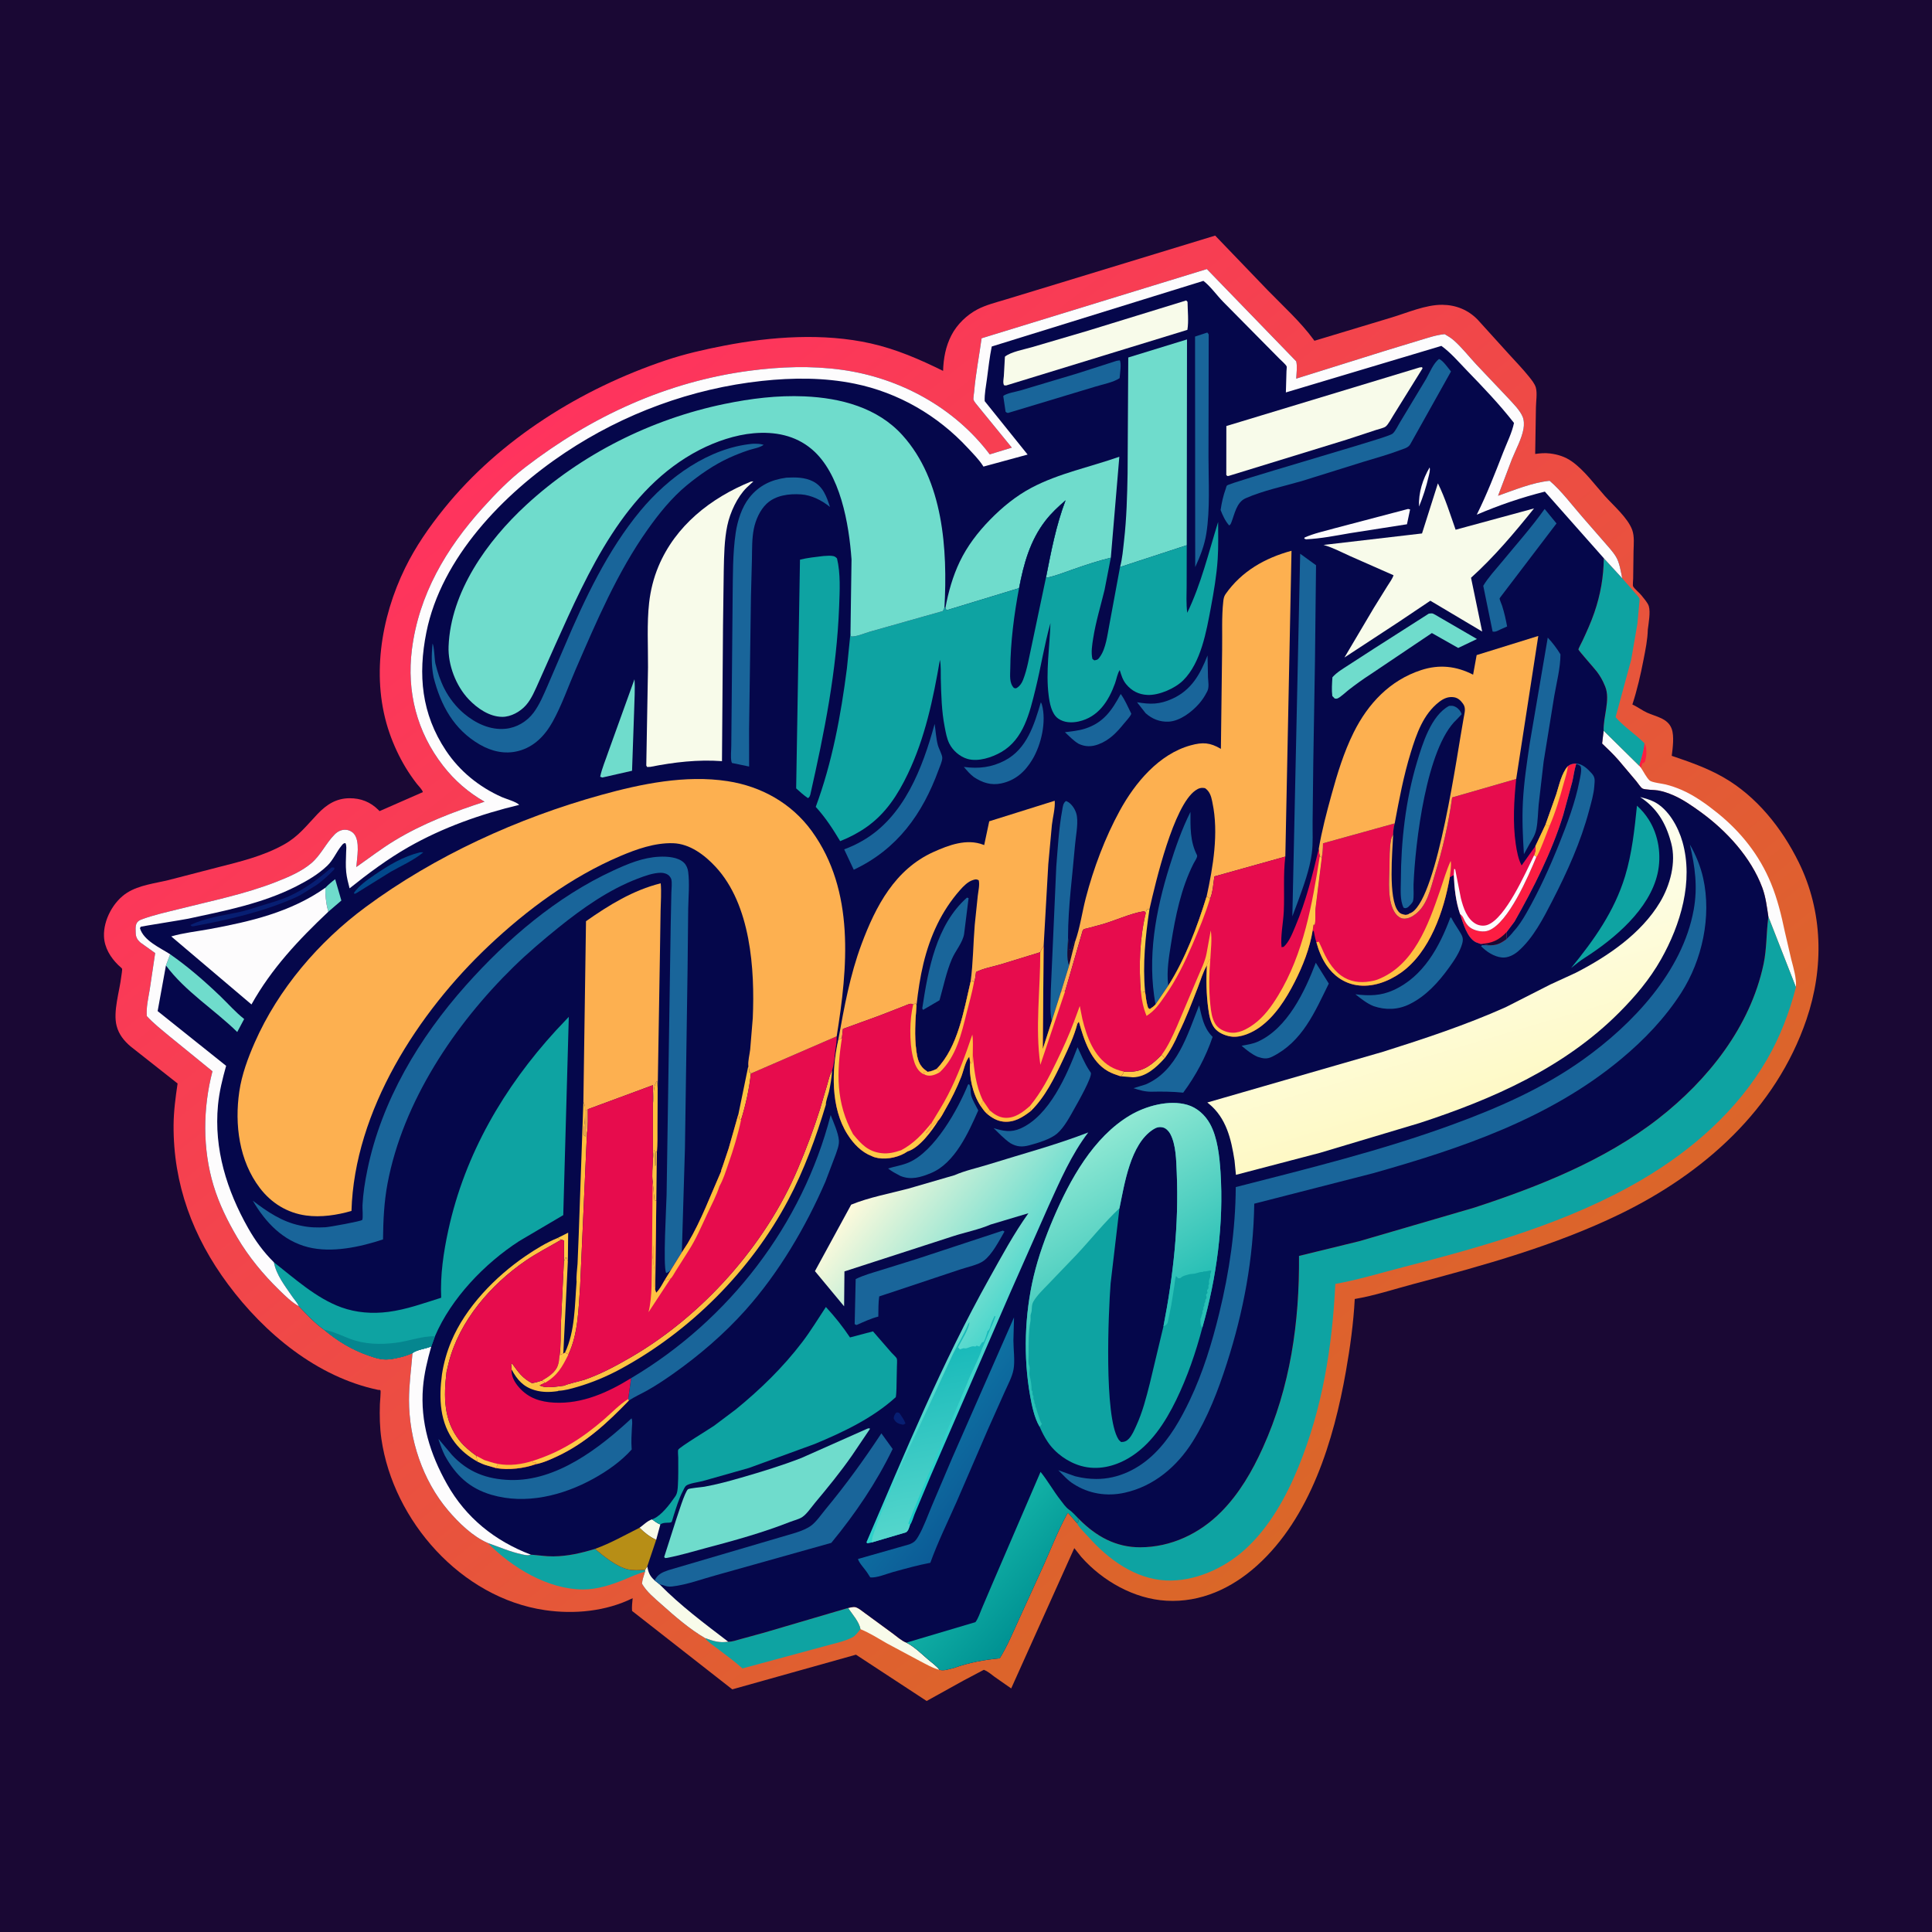 <svg version="1.1" xmlns="http://www.w3.org/2000/svg" style="display: block;" viewBox="0 0 2048 2048" width="1024" height="1024">
<defs>
	<linearGradient id="Gradient1" gradientUnits="userSpaceOnUse" x1="1463.98" y1="1554.82" x2="579.108" y2="438.987">
		<stop class="stop0" offset="0" stop-opacity="1" stop-color="rgb(218,103,40)"/>
		<stop class="stop1" offset="1" stop-opacity="1" stop-color="rgb(255,51,94)"/>
	</linearGradient>
	<linearGradient id="Gradient2" gradientUnits="userSpaceOnUse" x1="1044.81" y1="1573.26" x2="981.782" y2="1525.79">
		<stop class="stop0" offset="0" stop-opacity="1" stop-color="rgb(12,92,151)"/>
		<stop class="stop1" offset="1" stop-opacity="1" stop-color="rgb(14,113,162)"/>
	</linearGradient>
	<linearGradient id="Gradient3" gradientUnits="userSpaceOnUse" x1="1098.51" y1="1709.21" x2="1029" y2="1647.88">
		<stop class="stop0" offset="0" stop-opacity="1" stop-color="rgb(0,146,147)"/>
		<stop class="stop1" offset="1" stop-opacity="1" stop-color="rgb(18,177,166)"/>
	</linearGradient>
	<linearGradient id="Gradient4" gradientUnits="userSpaceOnUse" x1="1087.01" y1="1459.87" x2="883.83" y2="1299.79">
		<stop class="stop0" offset="0" stop-opacity="1" stop-color="rgb(24,204,200)"/>
		<stop class="stop1" offset="1" stop-opacity="1" stop-color="rgb(255,250,220)"/>
	</linearGradient>
	<linearGradient id="Gradient5" gradientUnits="userSpaceOnUse" x1="964.434" y1="1439.36" x2="1000.7" y2="1616.3">
		<stop class="stop0" offset="0" stop-opacity="1" stop-color="rgb(25,186,186)"/>
		<stop class="stop1" offset="1" stop-opacity="1" stop-color="rgb(84,214,204)"/>
	</linearGradient>
	<linearGradient id="Gradient6" gradientUnits="userSpaceOnUse" x1="1573.37" y1="1168.7" x2="1500.83" y2="923.388">
		<stop class="stop0" offset="0" stop-opacity="1" stop-color="rgb(254,249,197)"/>
		<stop class="stop1" offset="1" stop-opacity="1" stop-color="rgb(253,255,243)"/>
	</linearGradient>
	<linearGradient id="Gradient7" gradientUnits="userSpaceOnUse" x1="1238.99" y1="1371.4" x2="1146.37" y2="1215.71">
		<stop class="stop0" offset="0" stop-opacity="1" stop-color="rgb(41,192,182)"/>
		<stop class="stop1" offset="1" stop-opacity="1" stop-color="rgb(143,232,211)"/>
	</linearGradient>
</defs>
<path transform="translate(0,0)" fill="rgb(26,8,52)" d="M -0 -0 L 2048 0 L 2048 2048 L -0 2048 L -0 -0 z"/>
<path transform="translate(0,0)" fill="url(#Gradient1)" d="M 1020.99 1781.65 L 982.286 1803.12 L 907.362 1754.03 L 776.254 1790.79 L 670.017 1707.65 C 669.643 1703.16 670.259 1698.62 670.646 1694.13 C 642.317 1708.16 608.584 1711.36 577.548 1706.79 C 488.929 1693.76 416.953 1612.34 404.309 1525.42 C 402.536 1513.24 402.316 1500.86 402.7 1488.56 C 402.756 1486.77 403.853 1474.68 403.304 1473.84 C 402.854 1473.15 401.693 1473.5 400.888 1473.34 C 336.098 1459.78 280.382 1413.47 241.656 1361.33 C 204.44 1311.23 183.536 1255.16 184.008 1192.46 C 184.119 1177.78 186.1 1163.04 188.25 1148.54 L 138.316 1109.17 C 131.423 1103.27 125.96 1096.47 123.64 1087.55 C 119.632 1072.14 126.825 1050.64 128.581 1034.99 C 128.733 1033.64 129.781 1027.88 129.371 1026.86 C 129.12 1026.23 126.095 1023.75 125.429 1023.1 C 117.045 1014.87 110.678 1004.54 110.225 992.5 C 109.571 975.137 120.257 955.403 134.914 946.212 C 147.7 938.193 164.221 936.433 178.64 932.911 L 229.503 919.748 C 254.06 913.476 278.746 907.693 301.078 895.204 C 316.557 886.548 324.738 875.319 336.757 862.726 C 346.188 852.846 356.418 846.228 370.5 846.161 C 382.495 846.105 392.638 850.096 401.092 858.535 L 402.365 859.817 L 448.24 839.681 C 447.795 837.179 443.359 832.85 441.723 830.716 C 437.49 825.196 433.484 819.43 429.894 813.471 C 423.045 802.105 417.282 789.679 412.927 777.149 C 393.123 720.179 403.369 655.214 429.506 601.938 C 440.616 579.292 454.892 558.726 470.681 539.153 C 530.211 465.354 616.333 412.015 705.545 382.025 C 725.901 375.182 746.692 370.47 767.756 366.395 C 817.629 356.745 873.026 352.807 923 364.029 C 950.079 370.11 974.964 380.911 999.71 393.161 C 1000.14 379.79 1002.41 367.213 1008.61 355.249 C 1014.52 343.837 1024.86 333.869 1036.21 327.918 C 1045.14 323.242 1055.82 320.592 1065.43 317.675 L 1110.56 303.939 L 1288.13 249.743 L 1343.76 307.595 C 1359.99 324.292 1378.6 341.082 1392.37 359.9 L 1393.34 361.238 L 1474.81 336.653 C 1491.7 331.613 1511.19 322.919 1529 323.105 C 1543.33 323.254 1556.24 328.459 1566.26 338.712 L 1599.86 375.788 C 1606.85 383.484 1614.2 391.038 1620.7 399.158 C 1623.4 402.538 1626.98 406.817 1628.1 411.01 C 1629.67 416.844 1628.25 425.646 1628.15 431.806 L 1627.36 481.213 C 1632.75 480.47 1637.66 480.024 1643.09 480.695 C 1651.68 481.758 1659.3 484.217 1666.42 489.276 C 1679.57 498.615 1690.43 513.702 1701.18 525.721 C 1710.31 535.934 1725.62 549.005 1730.24 561.842 C 1732.66 568.604 1731.8 576.994 1731.62 584.072 L 1731.22 613.552 C 1731.2 614.931 1730.62 620.449 1731.14 621.494 C 1732.38 624.006 1738.04 628.586 1740 631.1 C 1742.3 634.035 1746.76 639.037 1747.8 642.53 C 1749.74 649.013 1747.57 660.569 1746.75 667.318 C 1746.52 677.961 1744.26 688.767 1742.23 699.206 C 1739.09 715.404 1735.51 731.104 1730.39 746.795 L 1731.95 747.559 C 1736.7 749.917 1740.97 753.147 1745.8 755.373 C 1755.52 759.85 1767.9 761.252 1772.06 772.562 C 1774.86 780.165 1773.2 793.141 1772.1 801.211 C 1790.95 807.616 1809.14 813.888 1826.52 823.789 C 1862.06 844.031 1888.88 877.846 1906.73 914.062 C 1932.54 966.424 1933.59 1026.01 1914.91 1080.78 C 1882.29 1176.38 1805.75 1243.98 1717 1287.08 C 1648.17 1320.51 1572.4 1341.49 1498.64 1361.02 C 1478.03 1366.48 1457.12 1373.43 1436.09 1376.99 C 1434.75 1402.69 1431.18 1428.36 1426.72 1453.69 C 1413.87 1526.67 1389.06 1608.77 1332.3 1659.74 C 1305.65 1683.67 1272.84 1698.91 1236.37 1696.83 C 1202.15 1694.88 1168.77 1675.91 1146.28 1650.51 L 1138.79 1641.09 L 1071.91 1789.81 L 1054.46 1777.63 C 1050.92 1774.99 1047.06 1771.59 1042.89 1770.08 L 1020.99 1781.65 z"/>
<path transform="translate(0,0)" fill="rgb(252,29,66)" d="M 1743.16 787.837 C 1746.02 792.414 1745.47 800.328 1744.23 805.444 C 1743.78 807.315 1743.87 807.653 1742.25 808.825 L 1741.01 808.985 L 1739.52 813.933 L 1737.59 811.726 C 1739.78 803.993 1742.46 795.846 1743.16 787.837 z"/>
<path transform="translate(0,0)" fill="rgb(248,251,234)" d="M 899.076 1704.48 C 901.039 1704.19 904.004 1703.32 905.903 1703.48 C 909.298 1703.76 914.189 1708.08 916.918 1710 L 945.878 1731.2 C 950.39 1734.52 955.626 1739.28 960.789 1741.29 C 969.203 1745.47 976.756 1753.11 983.917 1759.2 C 987.819 1762.51 992.846 1766.02 995.883 1770.11 C 988.662 1768.31 981.437 1764 974.831 1760.61 L 940 1741.95 C 930.822 1736.69 921.94 1731 912.124 1726.98 C 910.666 1718.84 903.496 1711.42 899.076 1704.48 z"/>
<path transform="translate(0,0)" fill="rgb(253,252,253)" d="M 1699.93 774.628 L 1737.59 811.726 L 1739.52 813.933 C 1742.13 817.775 1745.34 824.282 1748.61 827.316 C 1750.89 829.439 1762.05 830.681 1765.5 831.527 C 1771.4 832.975 1777.22 835.008 1782.78 837.427 C 1796.24 843.277 1809.12 852.57 1820.51 861.739 C 1845.46 881.826 1865.01 906.469 1877.27 936.209 C 1884.16 952.917 1888.3 970.14 1892.02 987.768 L 1898.84 1017.13 C 1901.28 1026.52 1904.41 1036.68 1903.78 1046.46 L 1874.57 971.806 C 1872.99 961.541 1871.76 950.806 1868.13 941.033 C 1856.14 908.787 1830.07 880.549 1802.68 860.728 C 1793.62 854.176 1783.85 847.356 1773.56 842.923 C 1768.5 840.747 1763.18 838.937 1757.77 837.924 C 1754.19 837.253 1743.34 837.324 1740.94 835.783 C 1739.01 834.545 1736.14 830.022 1734.56 828.135 L 1715.76 805.876 C 1710.27 799.617 1704.36 793.884 1698.3 788.178 L 1699.93 774.628 z"/>
<path transform="translate(0,0)" fill="rgb(14,163,162)" d="M 517.019 1635.62 C 529.062 1639.81 540.658 1644.94 553.178 1647.63 C 556.234 1648.29 559.695 1649.2 562.616 1647.98 C 570.563 1648.54 578.519 1649.88 586.5 1649.81 C 601.805 1649.68 616.254 1646.31 630.794 1641.87 C 640.047 1649.81 653.417 1660.58 665.416 1663.55 C 671.035 1664.94 678.135 1664.41 683.886 1664.03 L 683.757 1666.09 C 675.846 1668.04 668.441 1671.77 660.896 1674.78 C 647.289 1680.22 633.072 1684.88 618.236 1684.89 C 580.582 1684.89 542.683 1661.59 517.019 1635.62 z"/>
<path transform="translate(0,0)" fill="rgb(14,163,162)" d="M 771.898 1740.23 C 775.999 1740.5 780.651 1738.68 784.622 1737.64 L 809.986 1730.69 L 899.076 1704.48 C 903.496 1711.42 910.666 1718.84 912.124 1726.98 C 909.693 1729.96 906.899 1734 903.431 1735.77 C 894.521 1740.33 882.08 1742.72 872.329 1745.52 L 787.029 1768.61 C 778.842 1761.21 770.033 1754.85 761.269 1748.19 C 756.691 1744.7 750.854 1740.93 747.288 1736.41 C 755.764 1739.49 762.729 1741.81 771.898 1740.23 z"/>
<path transform="translate(0,0)" fill="rgb(14,163,162)" d="M 1700.1 591.715 L 1719.63 612.991 C 1721.52 615.404 1737.52 632.925 1737.9 634.371 C 1738.23 635.643 1737.69 639.104 1737.62 640.561 L 1735.68 661.406 L 1729.11 699.403 L 1712.59 760.243 C 1721.77 770.726 1733.38 778.059 1743.16 787.837 C 1742.46 795.846 1739.78 803.993 1737.59 811.726 L 1699.93 774.628 C 1699.27 760.171 1707.22 741.659 1701.6 727.828 L 1701.02 726.5 C 1698.81 721.073 1696.32 716.79 1692.84 712.086 C 1690.71 709.196 1673.38 689.734 1673.19 688.484 C 1673.07 687.763 1676.88 680.584 1677.48 679.312 C 1682.06 669.479 1686.55 659.608 1690.07 649.336 C 1696.56 630.433 1699.85 611.702 1700.1 591.715 z"/>
<path transform="translate(0,0)" fill="rgb(14,163,162)" d="M 1874.57 971.806 L 1903.78 1046.46 C 1896.87 1073.1 1886.92 1099.25 1873.08 1123.11 C 1841.89 1176.87 1793.83 1219.09 1740.69 1250.34 C 1663.45 1295.78 1573.69 1321.06 1487.44 1343.23 C 1463.58 1349.36 1439.77 1356.68 1415.51 1361.01 C 1412.2 1428.01 1401.85 1492.83 1376.33 1555.21 C 1363.39 1586.85 1345.46 1619.15 1319.92 1642.35 C 1297.72 1662.52 1266.13 1676.86 1235.74 1675.34 C 1203.23 1673.71 1174.95 1652.97 1154.13 1629.6 C 1151.29 1626.4 1142.76 1618.15 1141.78 1614.8 L 1143.46 1612.48 L 1142.48 1608.94 L 1144.15 1610.65 C 1162.08 1628.6 1182.77 1640.25 1208.72 1640.19 C 1241.39 1640.1 1271.72 1625.69 1294.56 1602.57 C 1313.8 1583.09 1327.36 1559.58 1338.59 1534.81 C 1367.84 1470.26 1377.55 1401.6 1377 1331.32 L 1441 1315.69 L 1563 1280.07 C 1630.91 1257.83 1701.2 1230.05 1758.03 1185.7 C 1810.51 1144.75 1855.22 1088.6 1869.38 1022.28 C 1872.89 1005.88 1872.26 989.357 1874.42 972.872 L 1874.57 971.806 z"/>
<path transform="translate(0,0)" fill="rgb(5,7,75)" d="M 316.872 1384.76 C 309.082 1380.38 302.288 1373.64 295.919 1367.43 C 279.002 1350.93 263.592 1332.27 251.564 1311.89 C 241.292 1294.48 232.252 1276.18 226.374 1256.78 C 214.599 1217.92 215.031 1174.67 225.212 1135.6 L 179.389 1098.32 C 171.277 1091.55 162.792 1084.9 155.618 1077.12 C 154.897 1067.89 157.138 1058.27 158.68 1049.19 L 164.477 1010.28 L 148.895 999.159 C 145.419 996.054 143.965 993.434 143.834 988.788 C 143.657 982.517 142.982 977.346 149.818 974.748 C 162.316 969.997 175.986 967.095 188.943 963.813 C 224.013 954.932 259.652 947.913 293.406 934.589 C 305.969 929.629 319.286 923.99 329.732 915.255 C 340.192 906.509 345.397 893.881 354.812 884.481 C 358.058 881.24 362.078 879.262 366.75 879.597 C 369.872 879.821 373.108 881.396 375.156 883.77 C 382.01 891.712 378.382 909.371 377.714 919.088 C 391.221 909.649 404.4 899.473 418.5 890.935 C 448.205 872.945 480.748 860.517 513.639 849.85 C 496.334 839.921 481.96 827.475 469.668 811.68 C 441.865 775.952 430.988 733.194 436.618 688.588 C 443.953 630.479 472.824 581.49 511.511 538.618 C 525.628 522.973 539.969 508.259 556.715 495.378 C 626.778 441.485 706.547 404.634 794.609 392.999 C 827.232 388.688 859.818 387.502 892.5 392.02 C 953.748 400.486 1011.74 431.962 1049.17 481.656 L 1072.56 474.489 L 1037.04 430.968 C 1035.65 429.17 1032.79 426.041 1032.01 423.963 C 1031.47 422.548 1032.5 416.884 1032.64 415.181 C 1034.24 396.259 1038 377.421 1040.52 358.593 L 1279.3 285.217 L 1374.05 383.017 C 1375.36 388.402 1374.3 395.776 1374.06 401.36 L 1470.79 371.084 L 1505.8 360.441 C 1514.33 357.892 1522.5 355.051 1531.4 354.219 C 1534.87 356.207 1538.18 358.218 1541.19 360.871 C 1549.78 368.441 1557.24 378.121 1565.09 386.49 L 1598.84 422.121 C 1604.07 427.869 1610.88 434.423 1613.99 441.593 C 1615.65 445.429 1615.7 450.431 1614.99 454.5 C 1613.15 465.136 1606.75 476.75 1602.67 486.818 L 1588.01 525.522 C 1605.32 519.392 1624.41 511.468 1642.7 509.655 C 1655.54 520.643 1666.38 535.464 1677.55 548.182 L 1700.1 574.069 C 1704.49 579.185 1709.48 584.404 1713 590.154 C 1716.83 596.408 1718.13 605.871 1719.63 612.991 L 1700.1 591.715 C 1699.85 611.702 1696.56 630.433 1690.07 649.336 C 1686.55 659.608 1682.06 669.479 1677.48 679.312 C 1676.88 680.584 1673.07 687.763 1673.19 688.484 C 1673.38 689.734 1690.71 709.196 1692.84 712.086 C 1696.32 716.79 1698.81 721.073 1701.02 726.5 L 1701.6 727.828 C 1707.22 741.659 1699.27 760.171 1699.93 774.628 L 1698.3 788.178 C 1704.36 793.884 1710.27 799.617 1715.76 805.876 L 1734.56 828.135 C 1736.14 830.022 1739.01 834.545 1740.94 835.783 C 1743.34 837.324 1754.19 837.253 1757.77 837.924 C 1763.18 838.937 1768.5 840.747 1773.56 842.923 C 1783.85 847.356 1793.62 854.176 1802.68 860.728 C 1830.07 880.549 1856.14 908.787 1868.13 941.033 C 1871.76 950.806 1872.99 961.541 1874.57 971.806 L 1874.42 972.872 C 1872.26 989.357 1872.89 1005.88 1869.38 1022.28 C 1855.22 1088.6 1810.51 1144.75 1758.03 1185.7 C 1701.2 1230.05 1630.91 1257.83 1563 1280.07 L 1441 1315.69 L 1377 1331.32 C 1377.55 1401.6 1367.84 1470.26 1338.59 1534.81 C 1327.36 1559.58 1313.8 1583.09 1294.56 1602.57 C 1271.72 1625.69 1241.39 1640.1 1208.72 1640.19 C 1182.77 1640.25 1162.08 1628.6 1144.15 1610.65 L 1142.48 1608.94 L 1143.46 1612.48 L 1141.78 1614.8 L 1132.48 1603.96 L 1131.54 1604.21 C 1122.22 1621.22 1114.74 1639.98 1106.93 1657.77 L 1080.24 1716.31 C 1073.84 1730.32 1067.87 1744.79 1059.75 1757.91 C 1043.67 1759.35 1026.72 1762.5 1011.48 1768.04 C 1006.35 1769.17 1000.96 1771.49 995.883 1770.11 C 992.846 1766.02 987.819 1762.51 983.917 1759.2 C 976.756 1753.11 969.203 1745.47 960.789 1741.29 C 955.626 1739.28 950.39 1734.52 945.878 1731.2 L 916.918 1710 C 914.189 1708.08 909.298 1703.76 905.903 1703.48 C 904.004 1703.32 901.039 1704.19 899.076 1704.48 L 809.986 1730.69 L 784.622 1737.64 C 780.651 1738.68 775.999 1740.5 771.898 1740.23 C 762.729 1741.81 755.764 1739.49 747.288 1736.41 C 730.934 1726.91 715.16 1713.17 701.075 1700.59 C 693.647 1693.96 685.505 1687.45 680.482 1678.72 C 680.984 1674.33 682.414 1670.28 683.757 1666.09 L 683.886 1664.03 C 678.135 1664.41 671.035 1664.94 665.416 1663.55 C 653.417 1660.58 640.047 1649.81 630.794 1641.87 C 616.254 1646.31 601.805 1649.68 586.5 1649.81 C 578.519 1649.88 570.563 1648.54 562.616 1647.98 C 559.695 1649.2 556.234 1648.29 553.178 1647.63 C 540.658 1644.94 529.062 1639.81 517.019 1635.62 C 501.105 1628.74 486.149 1614.17 475.027 1601.08 C 447.977 1569.27 433.513 1525.48 433.571 1483.97 C 433.595 1467.36 435.941 1450.85 437.278 1434.32 C 430.438 1437.64 419.755 1440.2 412.258 1440.96 C 404.789 1441.72 397.94 1439.48 391 1437.09 C 372.903 1430.85 357.857 1421.62 343.186 1409.39 C 333.465 1402.49 325.097 1393.35 316.872 1384.76 z"/>
<path transform="translate(0,0)" fill="rgb(7,30,114)" d="M 949.969 1497.5 C 951.963 1497 951.746 1497.22 953.5 1497.98 C 955.863 1501.53 958.392 1504.93 959.857 1508.96 L 957.5 1510.25 C 955.961 1510.03 954.511 1509.72 953.043 1509.19 C 950.089 1508.13 948.67 1506.45 947.38 1503.7 C 947.604 1500.81 948.19 1499.76 949.969 1497.5 z"/>
<path transform="translate(0,0)" fill="rgb(254,202,72)" d="M 591.071 1312.33 L 602.278 1306.69 L 601.964 1336.89 L 600.57 1333 L 599.485 1333 L 597.741 1337.33 L 597.917 1315 L 595.04 1314.07 L 591.071 1312.33 z"/>
<path transform="translate(0,0)" fill="rgb(253,252,253)" d="M 1515.46 495.5 C 1516.3 498.373 1514.95 502.665 1514.29 505.541 C 1511.88 516.105 1508.37 526.994 1504.22 536.997 C 1503.59 522.213 1508.11 508.078 1515.46 495.5 z"/>
<path transform="translate(0,0)" fill="rgb(254,195,66)" d="M 692.07 1229.35 L 693.251 1219.01 C 694.855 1221.53 693.974 1232.03 694 1235.5 L 695 1235.5 L 695.25 1220.01 L 696.295 1221.69 L 695.715 1272.78 L 693.722 1272.28 L 691.852 1252.66 C 690.858 1245.33 691.904 1236.8 692.07 1229.35 z"/>
<path transform="translate(0,0)" fill="rgb(254,195,66)" d="M 793.269 1129.86 L 793.749 1131.76 C 794.178 1133.5 794.333 1134.95 794.25 1136.75 L 795.67 1136.81 L 795.947 1137.99 C 794.253 1154.19 790.466 1171.48 785.585 1187.05 L 783.779 1186.22 L 782.823 1180.68 L 793.269 1129.86 z"/>
<path transform="translate(0,0)" fill="rgb(248,251,234)" d="M 677.929 1619.49 C 682.178 1616.53 686.193 1612.18 691.153 1610.6 C 693.951 1612.55 696.771 1614.85 699.996 1616.01 L 695.583 1632.3 C 688.954 1629.31 682.99 1624.64 677.929 1619.49 z"/>
<path transform="translate(0,0)" fill="rgb(254,202,72)" d="M 1231.55 1117.99 L 1234.56 1121.77 C 1225.88 1131.41 1214.9 1141.7 1201 1141.97 L 1187.72 1140.85 C 1190.08 1139 1190.3 1138.77 1191.26 1135.94 L 1198.48 1136.06 C 1212.71 1135.68 1222.16 1127.79 1231.55 1117.99 z"/>
<path transform="translate(0,0)" fill="rgb(111,220,204)" d="M 344.845 941.115 C 348.161 937.697 351.501 934.846 355.293 931.975 L 361.86 954.606 L 348.042 966.474 L 347.818 965.655 L 347.473 964.284 C 345.394 956.361 344.918 949.301 344.845 941.115 z"/>
<path transform="translate(0,0)" fill="rgb(255,192,60)" d="M 692.1 1170.1 C 693.336 1162.71 691.728 1151.88 696.5 1145.8 L 697.188 1154.07 L 696.985 1195.08 C 696.895 1203.85 697.321 1212.97 696.295 1221.69 L 695.25 1220.01 L 695 1235.5 L 694 1235.5 C 693.974 1232.03 694.855 1221.53 693.251 1219.01 L 692.07 1229.35 L 692.1 1170.1 z"/>
<path transform="translate(0,0)" fill="rgb(254,195,66)" d="M 597.741 1337.33 L 599.485 1333 L 600.57 1333 L 601.964 1336.89 L 597.12 1434.86 L 593.186 1436.57 C 594.652 1426.43 594.137 1415.44 594.484 1405.16 L 597.741 1337.33 z"/>
<path transform="translate(0,0)" fill="rgb(2,72,139)" d="M 445.105 903.5 C 446.271 903.371 447.543 903.482 448.72 903.5 C 439.146 911.634 425.307 917.827 414.351 924.025 L 378.186 946.5 L 375.979 947.574 L 375.126 946.5 C 380.858 938.536 389.195 932.784 397.216 927.301 C 412.343 916.96 427.185 908.085 445.105 903.5 z"/>
<path transform="translate(0,0)" fill="rgb(7,30,114)" d="M 351.58 919.5 L 354.308 919.688 L 354.419 921.5 C 349.134 926.928 343.965 931.715 338 936.386 C 335.252 938.538 332.362 940.043 329.463 941.945 L 324 945.39 C 320.704 947.555 317.366 949.504 313.762 951.125 C 279.598 966.502 241.274 975.186 204.5 981.995 C 202.355 981.489 203.217 982.026 201.844 980.5 C 217.375 973.169 235.531 970.452 252.216 967.132 C 259.707 965.642 266.715 963.173 274 960.947 C 284.818 957.641 295.889 954.69 306.27 950.085 C 323.108 942.615 337.752 931.501 351.58 919.5 z"/>
<path transform="translate(0,0)" fill="rgb(255,192,60)" d="M 618.397 1168.17 C 620.077 1171.34 620.281 1172.93 620.161 1176.5 C 619.988 1181.63 620.442 1187.12 619.382 1192.14 C 618.608 1195.8 618.948 1199.77 619 1203.5 L 620.75 1204.75 L 621 1176.5 L 621.69 1177 C 621.775 1185.13 621.176 1194.06 622.154 1202.08 L 614.961 1363.58 C 613.147 1387.69 613.003 1413.48 602.561 1435.73 L 598.924 1433.79 C 609.699 1410.98 609.229 1383.51 611.192 1358.78 C 610.705 1352.76 611.858 1345.79 612.227 1339.71 L 613.486 1308.72 L 618.397 1168.17 z"/>
<path transform="translate(0,0)" fill="rgb(253,252,253)" d="M 1492.66 539.5 L 1494.76 540.047 L 1491.44 555.737 L 1431.01 565.201 C 1415.38 567.881 1400.38 570.925 1384.5 571.69 L 1382.56 570.987 L 1382.9 569.824 C 1392.69 565.402 1404.21 562.994 1414.55 560.059 L 1492.66 539.5 z"/>
<path transform="translate(0,0)" fill="rgb(254,195,66)" d="M 468.509 1456.84 C 470.374 1444.75 473.675 1433.1 478.4 1421.82 C 493.541 1385.67 525.094 1353.25 557.161 1331.42 C 567.748 1324.21 579.178 1317.17 591.071 1312.33 L 595.04 1314.07 C 582.443 1321.52 569.505 1328 557.38 1336.29 C 520.161 1361.75 486.949 1400.17 475.674 1444.4 L 473.368 1454.08 C 470.289 1480.25 469.956 1505.65 487.333 1527.35 C 492.362 1533.63 498.566 1538.59 505.045 1543.29 L 505.952 1549.3 C 496.904 1544.24 488.749 1537.67 482.383 1529.44 C 465.953 1508.18 465.12 1482.41 468.509 1456.84 z"/>
<path transform="translate(0,0)" fill="rgb(248,251,234)" d="M 686.103 1660.51 C 687.455 1667.38 688.812 1670.57 693.958 1675.31 L 699.154 1679.49 C 721.528 1702.25 746.657 1720.92 771.898 1740.23 C 762.729 1741.81 755.764 1739.49 747.288 1736.41 C 730.934 1726.91 715.16 1713.17 701.075 1700.59 C 693.647 1693.96 685.505 1687.45 680.482 1678.72 C 680.984 1674.33 682.414 1670.28 683.757 1666.09 L 683.886 1664.03 L 686.103 1660.51 z"/>
<path transform="translate(0,0)" fill="rgb(25,101,154)" d="M 1188.01 735.645 C 1192.53 741.857 1195.77 749.613 1199.19 756.51 L 1198.68 757.854 C 1196.97 760.899 1193.87 764.021 1191.65 766.762 C 1183.96 776.272 1176.23 784.555 1164.5 788.979 C 1157.2 791.731 1150.45 791.811 1143.38 788.439 C 1137.96 785.237 1133.47 780.446 1128.88 776.178 C 1135.66 775.271 1143.05 774.606 1149.59 772.587 C 1169.66 766.386 1178.67 753.02 1188.01 735.645 z"/>
<path transform="translate(0,0)" fill="rgb(25,101,154)" d="M 1280.05 694.795 L 1280.53 718.099 C 1280.78 722.763 1281.9 728.536 1279.76 732.833 L 1279.13 734 C 1276.92 738.259 1274.44 742.039 1271.3 745.663 C 1263.62 754.534 1250.79 764.426 1238.75 764.986 C 1229.41 765.419 1221.36 762.149 1214.48 756.105 L 1205.3 744.407 C 1219.57 746.844 1229.29 746.776 1242.56 740.761 C 1262.98 731.511 1272.18 714.891 1280.05 694.795 z"/>
<path transform="translate(0,0)" fill="rgb(111,220,204)" d="M 180.397 1011.57 C 199.081 1024.55 217.026 1040.19 233.452 1055.93 C 241.852 1063.98 249.658 1073.01 258.821 1080.19 L 251.479 1093.98 C 227.23 1070.17 196.246 1050.98 175.912 1023.43 L 180.397 1011.57 z"/>
<path transform="translate(0,0)" fill="rgb(183,142,22)" d="M 630.794 1641.87 C 647.573 1635.76 662.053 1627.45 677.929 1619.49 C 682.99 1624.64 688.954 1629.31 695.583 1632.3 L 686.103 1660.51 L 683.886 1664.03 C 678.135 1664.41 671.035 1664.94 665.416 1663.55 C 653.417 1660.58 640.047 1649.81 630.794 1641.87 z"/>
<path transform="translate(0,0)" fill="rgb(111,220,204)" d="M 672.576 720.024 C 673.344 730.57 672.461 741.784 672.25 752.378 L 670.004 817.044 L 638.5 824.21 L 636.225 823.357 C 637.996 814.625 642.038 805.406 644.868 796.904 L 672.576 720.024 z"/>
<path transform="translate(0,0)" fill="rgb(25,101,154)" d="M 1103.33 744.5 C 1103.92 745.492 1104.16 745.778 1104.5 747.041 C 1109.39 765.103 1103.77 789.288 1094.45 804.954 C 1086.8 817.818 1076.57 827.198 1061.49 830.433 C 1050.62 832.764 1041.44 829.722 1032.41 823.795 C 1028.24 820.649 1025.08 816.923 1021.71 812.982 C 1037.41 815.062 1051.13 813.566 1065.3 806.092 C 1088.69 793.763 1096.32 768.124 1103.33 744.5 z"/>
<path transform="translate(0,0)" fill="rgb(25,101,154)" d="M 1271.12 1065.75 C 1274.04 1077.66 1275.71 1088.88 1284.45 1098.1 L 1285.44 1099.12 C 1278.25 1120.36 1267.58 1140.2 1254.28 1158.25 C 1242.78 1157.12 1231.89 1156.98 1220.35 1157.26 C 1213.51 1157.27 1208.01 1155.64 1201.56 1153.53 L 1214.48 1149.52 C 1247.91 1135.22 1258.79 1096.58 1271.12 1065.75 z"/>
<path transform="translate(0,0)" fill="rgb(25,101,154)" d="M 1183.65 382.5 L 1187 381.98 C 1189.03 385.37 1187.11 396.455 1186.84 400.856 C 1180.35 405.332 1168.46 407.524 1160.78 409.937 L 1068.5 437.766 C 1066.8 437.327 1067.67 437.696 1065.97 436.5 L 1063.48 419.748 C 1066.82 416.834 1077.24 415.227 1081.82 413.867 L 1141.5 396.016 L 1183.65 382.5 z"/>
<path transform="translate(0,0)" fill="rgb(25,101,154)" d="M 1394.8 1020.54 L 1408.58 1042.64 C 1393.67 1072.84 1380.69 1104.11 1348.73 1120.07 C 1342.97 1122.94 1339.05 1122.18 1333.09 1120.26 C 1326.73 1117.42 1321.36 1113.08 1316.14 1108.54 C 1321.79 1107.51 1327.94 1106.61 1333.2 1104.26 C 1364.68 1090.22 1383.19 1051 1394.8 1020.54 z"/>
<path transform="translate(0,0)" fill="rgb(25,101,154)" d="M 1026.23 1149.5 L 1027.4 1149.43 C 1029.54 1152.79 1028.49 1157.5 1029.54 1161.37 C 1030.97 1166.56 1034.58 1172.23 1037 1177.09 C 1026.58 1200.59 1012.15 1233.09 986.891 1243.5 C 976.063 1247.96 965.701 1251.19 954.404 1246.52 C 949.84 1244.13 945.439 1241.87 941.397 1238.63 C 948.721 1236.36 956.524 1235.26 963.568 1232.18 C 990.875 1220.2 1015.54 1176.01 1026.23 1149.5 z"/>
<path transform="translate(0,0)" fill="rgb(25,101,154)" d="M 1637.38 539.519 L 1649.97 554.87 L 1592.11 630.89 C 1591.62 631.603 1589.81 633.847 1589.62 634.521 C 1589.45 635.147 1592 641.152 1592.38 642.378 C 1594.64 649.549 1596.26 656.7 1597.6 664.096 L 1591.06 666.973 C 1587.9 668.394 1585.68 670.146 1582.23 669.5 L 1572.31 620.958 C 1577.57 612.121 1585.22 603.98 1591.78 596.021 C 1607.09 577.445 1623.43 559.11 1637.38 539.519 z"/>
<path transform="translate(0,0)" fill="rgb(25,101,154)" d="M 1537.49 972.5 L 1538.52 972.871 C 1540.64 977.486 1543.66 981.512 1546.25 985.859 C 1549.57 991.417 1551.88 993.924 1549.94 1000.5 C 1547.29 1009.53 1541.67 1017.9 1536.21 1025.46 C 1524.96 1041.07 1511.74 1055.82 1494.21 1064.46 C 1481.93 1070.5 1468.85 1070.92 1456.04 1066.54 C 1448.76 1063.62 1442.9 1058.75 1436.77 1053.98 C 1451.32 1055.78 1463.54 1055.72 1477.05 1049.62 C 1508.87 1035.24 1525.92 1003.7 1537.49 972.5 z"/>
<path transform="translate(0,0)" fill="rgb(254,195,66)" d="M 598.397 1468.81 C 599.421 1467.55 616.722 1463.61 619.917 1462.48 C 637.069 1456.45 652.584 1448.11 668.267 1439.03 C 744.703 1394.78 811.347 1320.04 845.792 1238.79 C 854.581 1218.06 862.504 1197.16 869.263 1175.68 L 876.991 1149.39 C 878.278 1145.09 879.196 1140.32 881.269 1136.32 L 882.119 1134.77 C 881.502 1142.47 880.441 1149.7 878.751 1157.24 C 878.05 1160.37 875.137 1168.03 875.479 1170.94 C 865.103 1205.61 852.487 1240.15 835.5 1272.18 C 795.785 1347.06 731.754 1411.24 657.285 1451.47 C 642.948 1459.21 627.656 1465.61 612 1470.17 C 605.499 1472.06 598.517 1474.1 591.718 1474.29 L 591.609 1474.6 C 583.32 1475.87 575.062 1476.04 566.94 1473.66 C 554.594 1470.04 548.171 1462.54 542.293 1451.68 L 541.898 1446 L 542.903 1445.5 C 549.525 1454.64 553.603 1460.76 563.868 1466.19 C 567.624 1465.65 571.109 1464.55 574.728 1463.44 L 577.824 1465.78 L 571.996 1468.5 C 578.623 1472.3 590.901 1469.6 598.397 1468.81 z"/>
<path transform="translate(0,0)" fill="rgb(25,101,154)" d="M 1142.24 1110.07 C 1146.26 1118.47 1149.68 1127.33 1154.94 1135.06 L 1156.35 1137.2 C 1157.96 1141.58 1142.77 1168.3 1139.36 1174.35 C 1134.37 1183.18 1128.27 1195.08 1120.47 1201.73 C 1113.62 1207.57 1100.05 1211.7 1091.26 1214.02 C 1083.46 1216.09 1077.85 1215.79 1070.81 1211.68 C 1064.38 1207.17 1058.91 1201.37 1053.32 1195.87 C 1063.67 1199.04 1071.64 1200.75 1081.93 1196.17 C 1112.42 1182.56 1130.94 1139.64 1142.24 1110.07 z"/>
<path transform="translate(0,0)" fill="rgb(25,101,154)" d="M 1279.81 352.5 C 1280.37 353.066 1280.81 353.846 1281.27 354.5 L 1281.05 484.39 C 1281.02 510.998 1282.92 539.487 1278.73 565.803 C 1276.77 578.153 1272.22 589.864 1266.97 601.153 L 1266.81 356.765 L 1279.81 352.5 z"/>
<path transform="translate(0,0)" fill="rgb(25,101,154)" d="M 990.774 767.393 C 991.867 774.824 992.25 782.49 994.132 789.767 C 995.106 793.532 998.782 799.915 998.851 803.315 C 998.924 806.84 996.231 812.585 994.988 816 C 977.898 862.96 951.097 900.279 905.017 921.96 L 894.869 900.365 C 901.634 897.857 907.862 894.929 914.125 891.343 C 958.455 865.961 977.936 814.015 990.774 767.393 z"/>
<path transform="translate(0,0)" fill="rgb(111,220,204)" d="M 1514.54 650.5 C 1515.69 650.404 1516.85 650.096 1518 650.211 C 1519.72 650.382 1523.99 653.286 1525.64 654.163 L 1565.63 677.382 L 1545.76 686.858 L 1517.84 671.06 L 1452.56 714.973 C 1444.58 720.074 1436.87 725.738 1429.37 731.524 C 1426.51 733.737 1420.72 739.381 1417.5 740.49 C 1416.68 740.771 1415.77 740.497 1414.9 740.5 L 1412.3 737.846 C 1411.46 731.187 1412.02 724.597 1412.42 717.924 C 1417.21 712.555 1423.62 708.887 1429.59 704.975 L 1456.77 687.387 L 1514.54 650.5 z"/>
<path transform="translate(0,0)" fill="rgb(253,252,253)" d="M 437.278 1434.32 C 442.265 1430.52 451.156 1429.94 457.196 1427.22 C 453.138 1441.55 449.591 1455.89 448.378 1470.78 C 445.38 1507.61 455.915 1541.34 473.823 1573.18 C 493.956 1608.98 524.553 1633.4 562.616 1647.98 C 559.695 1649.2 556.234 1648.29 553.178 1647.63 C 540.658 1644.94 529.062 1639.81 517.019 1635.62 C 501.105 1628.74 486.149 1614.17 475.027 1601.08 C 447.977 1569.27 433.513 1525.48 433.571 1483.97 C 433.595 1467.36 435.941 1450.85 437.278 1434.32 z"/>
<path transform="translate(0,0)" fill="rgb(25,101,154)" d="M 1640.68 675.911 C 1645.89 681.395 1650.17 687.192 1654.15 693.612 C 1654.16 707.769 1650 723.857 1647.56 737.904 L 1636.31 807.39 L 1631.04 853 C 1630.27 861.378 1630.25 870.244 1628.68 878.505 C 1627.47 884.907 1624.4 889.643 1621.1 895.151 L 1615.42 905.508 C 1614.21 886.838 1613.38 868.436 1614.35 849.695 C 1615.41 829.174 1618.51 808.868 1621.49 788.559 L 1640.68 675.911 z"/>
<path transform="translate(0,0)" fill="rgb(25,101,154)" d="M 1114.93 1082.41 C 1112.55 1072.34 1113.91 1059.79 1113.91 1049.41 L 1119.7 918.637 C 1121.32 898.672 1122.39 878.206 1126.04 858.5 C 1126.71 854.872 1126.88 851.258 1130 849.104 C 1132.3 850.003 1133.71 850.988 1135.42 852.8 C 1138.66 856.226 1140.94 860.73 1141.59 865.42 C 1142.88 874.594 1140.33 886.625 1139.55 895.92 C 1136.87 928.004 1132.23 961.122 1132.16 993.3 L 1132.16 994.574 L 1132.35 995.532 C 1133.02 999.26 1133.09 1002.72 1133 1006.5 L 1135.51 1006.5 L 1136.01 1005 L 1136.76 1004 L 1136.82 1002.84 C 1137.05 1000.48 1136.8 1002.44 1138 1000 L 1138.54 997.781 L 1139.67 998.114 L 1133.37 1023.2 L 1124.79 1051.23 L 1114.93 1082.41 z"/>
<path transform="translate(0,0)" fill="rgb(26,8,52)" d="M 1132.16 994.574 L 1132.35 995.532 C 1133.02 999.26 1133.09 1002.72 1133 1006.5 L 1135.51 1006.5 L 1136.01 1005 L 1136.76 1004 L 1136.82 1002.84 C 1137.05 1000.48 1136.8 1002.44 1138 1000 L 1138.54 997.781 L 1139.67 998.114 L 1133.37 1023.2 C 1129.98 1017.14 1132.06 1001.72 1132.16 994.574 z"/>
<path transform="translate(0,0)" fill="rgb(14,163,162)" d="M 1735.25 854.068 C 1740.11 858.428 1744.2 863.284 1747.71 868.787 C 1758.25 885.362 1761.43 906.837 1757.1 926 C 1748.54 963.888 1711.5 995.06 1680.17 1015.14 C 1674.96 1018.34 1670.23 1022.38 1665.43 1026.15 C 1689.79 996.241 1711.28 966.152 1722.65 928.8 C 1729.99 904.66 1732.68 879.075 1735.25 854.068 z"/>
<path transform="translate(0,0)" fill="rgb(25,101,154)" d="M 1063.02 1304.5 C 1063.65 1304.76 1064.21 1305.16 1064.79 1305.5 C 1059.14 1315.18 1051.9 1329.64 1042.84 1336.43 C 1037 1340.81 1025.09 1343.19 1018.1 1345.59 L 932.005 1374.26 C 930.982 1381.28 931.169 1388.54 931.054 1395.62 C 923.14 1397.64 915.626 1401.21 908.184 1404.5 C 906.723 1404.3 907.488 1404.56 905.981 1403.5 L 907.063 1355.88 C 915.325 1351.77 924.629 1349.24 933.443 1346.52 L 971 1334.82 L 1063.02 1304.5 z"/>
<path transform="translate(0,0)" fill="rgb(25,101,154)" d="M 669.451 1503.5 C 670.73 1506.44 669.967 1510.85 669.81 1514.02 C 669.463 1521.03 669.034 1527.94 669.537 1534.96 L 669.654 1536.47 C 658.425 1549.11 643.756 1559.37 629.009 1567.5 C 596.509 1585.41 557.294 1595.25 520.828 1584.51 C 497.645 1577.68 483.064 1563.81 471.573 1543.01 C 468.739 1537.41 466.793 1531.55 464.745 1525.64 C 466.017 1526.43 465.473 1525.95 466.549 1527.36 L 479.189 1542.41 C 496.093 1560.59 516.16 1568.08 540.6 1568.85 C 589.827 1570.39 635.405 1535.16 669.451 1503.5 z"/>
<path transform="translate(0,0)" fill="rgb(25,101,154)" d="M 1525.43 380.5 C 1529.59 382.021 1535.17 390.225 1538.1 393.806 L 1494.9 471 C 1492.7 474.706 1488.26 475.594 1484.42 477.061 C 1471.66 481.931 1458.42 485.511 1445.37 489.504 L 1380 509.919 C 1360.61 515.565 1338.93 520.022 1320.5 528.129 C 1310.53 532.514 1308.82 545.072 1305.01 554.5 C 1303.91 556.508 1304.61 555.695 1303 557.013 C 1298.87 552.435 1296.08 546.341 1293.9 540.637 C 1295.03 532.851 1296.71 525.282 1299.42 517.882 C 1299.8 516.82 1299.9 515.588 1300.6 514.702 C 1302.98 511.701 1453.03 468.976 1471.83 461.697 C 1473.15 461.188 1475.49 460.37 1476.56 459.367 C 1479.42 456.686 1482.07 450.761 1484.29 447.241 L 1511.79 401.607 C 1515.57 394.934 1519.4 385.1 1525.43 380.5 z"/>
<path transform="translate(0,0)" fill="rgb(248,251,234)" d="M 1257.44 318.5 L 1258.85 320 C 1258.94 329.408 1260.22 340.456 1258.68 349.664 L 1066.5 408.63 L 1064.35 408.425 C 1062.85 405.822 1063.89 401.56 1064.11 398.656 L 1065.25 378.085 C 1071.36 372.979 1086.12 370.3 1093.79 368.057 L 1153.53 350.483 L 1257.44 318.5 z"/>
<path transform="translate(0,0)" fill="rgb(25,101,154)" d="M 1378.24 586.978 L 1395.05 599.168 L 1393.92 701 L 1392.13 808.586 L 1391.41 871.093 C 1391.29 881.967 1392.01 893.782 1390.57 904.538 C 1388.25 921.91 1381.9 938.907 1375.98 955.308 L 1369.95 971.367 L 1378.24 586.978 z"/>
<path transform="translate(0,0)" fill="rgb(25,101,154)" d="M 693.958 1675.31 C 697.124 1668.87 701.793 1666.79 708.32 1664.52 L 825.793 1629.97 C 836.174 1626.69 851.682 1623.53 860.233 1616.92 C 865.623 1612.75 870.631 1605.33 875.037 1600.02 C 896.455 1574.18 915.832 1547.44 934.306 1519.41 L 946.261 1535.98 C 928.83 1571.96 906.599 1604.65 881.208 1635.5 L 759.819 1669.58 C 744.615 1673.65 728.092 1680 712.5 1681.72 C 708.083 1682.21 706.403 1681.59 702.5 1680.19 L 699.154 1679.49 L 693.958 1675.31 z"/>
<path transform="translate(0,0)" fill="rgb(25,101,154)" d="M 833.662 506.348 C 843.162 505.841 853.142 505.869 861.821 510.294 C 872.639 515.809 876.259 526.609 879.804 537.377 C 871.171 530.446 860.333 524.807 849.112 524.061 C 836.466 523.219 822.065 524.971 812.5 534.13 C 805.534 540.801 800.953 551.264 799.08 560.654 C 797.001 571.08 797.296 581.872 797.082 592.458 L 796.039 632.458 L 794.075 772.251 L 794.104 812.566 L 775.867 808.779 L 775.307 807.088 C 774.336 802.348 775.199 795.237 775.192 790.251 L 775.692 736.5 L 776.625 632.892 C 776.946 610.357 776.577 586.934 779.894 564.609 C 781.77 551.987 786.337 537.565 794.34 527.5 C 804.59 514.609 817.61 508.461 833.662 506.348 z"/>
<path transform="translate(0,0)" fill="url(#Gradient2)" d="M 1074.9 1396.48 L 1074.26 1421 C 1074.26 1430.61 1076.06 1442.31 1074.39 1451.64 C 1072.99 1459.51 1068.25 1468.13 1065.01 1475.44 L 1047.17 1515.36 L 1014.22 1591.6 C 1004.71 1613.15 994.188 1634.46 986.189 1656.62 C 972.912 1659.12 959.535 1662.89 946.5 1666.47 C 940.016 1668.25 928.967 1672.95 922.5 1672.08 L 919.093 1666.77 C 916.433 1662.8 910.737 1657 909.483 1652.59 L 964 1637.05 C 969.34 1634.9 970.897 1633.06 973.689 1628.19 C 979.279 1618.45 983.304 1606.93 987.675 1596.54 L 1009.49 1545.24 L 1074.9 1396.48 z"/>
<path transform="translate(0,0)" fill="rgb(25,101,154)" d="M 880.54 1181.98 C 883.506 1189.62 888.677 1200.89 889.272 1209 C 889.629 1213.86 887.439 1219.23 885.897 1223.78 L 874.976 1252.58 C 854.003 1300.94 825.449 1349.37 790.304 1388.72 C 767.552 1414.2 740.749 1437.14 712.845 1456.77 C 704.361 1462.73 695.699 1468.47 686.675 1473.59 C 680.083 1477.33 672.896 1480.49 666.585 1484.65 L 665.911 1483.06 L 669.007 1460.88 L 670.026 1460.28 C 772.814 1399.03 850.732 1297.98 880.54 1181.98 z"/>
<path transform="translate(0,0)" fill="rgb(253,252,253)" d="M 344.845 941.115 C 344.918 949.301 345.394 956.361 347.473 964.284 L 347.818 965.655 L 348.042 966.474 C 316.525 996.231 287.841 1026.66 266.574 1064.76 L 181.517 992.639 C 194.431 988.851 208.76 987.339 222.035 984.892 C 265.633 976.854 308.026 966.957 344.845 941.115 z"/>
<path transform="translate(0,0)" fill="rgb(25,101,154)" d="M 1661.92 812.217 C 1664.82 809.956 1667.34 809.512 1670.89 809.406 C 1677.6 809.73 1683.01 815.066 1687.38 819.925 C 1691.31 824.301 1690.41 827.587 1690.05 833.101 C 1689.51 841.577 1686.77 850.699 1684.6 858.882 C 1675.66 892.553 1661.45 923.945 1645.56 954.85 C 1636.1 973.253 1625.13 994.725 1609.19 1008.45 C 1604.56 1012.43 1598.11 1015.64 1591.88 1014.95 C 1583.61 1014.04 1575.69 1008.85 1570.01 1003 L 1571 1001.94 L 1577.68 1002.04 L 1577.61 1001.77 L 1569.42 1000.59 L 1564.5 998.802 C 1555.09 994.118 1550.81 978.015 1547.65 968.703 C 1549.03 969.921 1550.34 971.184 1551.12 972.9 C 1553.25 977.593 1555.48 981.807 1560.29 984.391 C 1565.23 987.053 1572.72 988.445 1578.14 986.307 C 1599 978.09 1620.25 928.559 1628.61 908.308 L 1626.14 906.795 C 1627.45 903.138 1628.26 900.858 1627.55 896.986 L 1638.3 874.203 L 1649.79 841.724 C 1652.93 831.907 1655.17 820.196 1661.92 812.217 z"/>
<path transform="translate(0,0)" fill="rgb(5,7,75)" d="M 1670.89 809.8 C 1672.21 810.411 1675.1 811.211 1675.61 812.592 C 1677 816.372 1675.04 823.969 1674.25 828 C 1669.86 850.374 1661.44 872.888 1652.98 894 C 1642.82 919.334 1631.56 944.278 1617.99 968 C 1614.19 974.657 1609.86 981.482 1604.65 987.136 C 1602.21 990.282 1599.67 992.978 1596.75 995.677 L 1597.21 987.92 L 1605.42 976.98 C 1625.56 941.437 1644.99 903.191 1657.05 863.998 L 1666.65 828.806 C 1668.02 823.055 1668.71 816.775 1670.44 811.177 L 1670.89 809.8 z"/>
<path transform="translate(0,0)" fill="rgb(252,29,66)" d="M 1661.92 812.217 C 1664.82 809.956 1667.34 809.512 1670.89 809.406 L 1670.89 809.8 L 1670.44 811.177 C 1668.71 816.775 1668.02 823.055 1666.65 828.806 L 1657.05 863.998 C 1644.99 903.191 1625.56 941.437 1605.42 976.98 L 1597.21 987.92 L 1596.75 995.677 C 1589.94 1000.56 1586.26 1002.24 1577.68 1002.04 L 1577.61 1001.77 L 1569.42 1000.59 L 1564.5 998.802 C 1555.09 994.118 1550.81 978.015 1547.65 968.703 C 1549.03 969.921 1550.34 971.184 1551.12 972.9 C 1553.25 977.593 1555.48 981.807 1560.29 984.391 C 1565.23 987.053 1572.72 988.445 1578.14 986.307 C 1599 978.09 1620.25 928.559 1628.61 908.308 L 1626.14 906.795 C 1627.45 903.138 1628.26 900.858 1627.55 896.986 L 1638.3 874.203 L 1649.79 841.724 C 1652.93 831.907 1655.17 820.196 1661.92 812.217 z"/>
<path transform="translate(0,0)" fill="rgb(26,8,52)" d="M 1569.42 1000.59 C 1581.45 1000.04 1588.82 996.695 1597.21 987.92 L 1596.75 995.677 C 1589.94 1000.56 1586.26 1002.24 1577.68 1002.04 L 1577.61 1001.77 L 1569.42 1000.59 z"/>
<path transform="translate(0,0)" fill="rgb(255,192,60)" d="M 1638.3 874.203 L 1642.51 875.731 C 1640.56 880.383 1631.05 906.549 1628.61 908.308 L 1626.14 906.795 C 1627.45 903.138 1628.26 900.858 1627.55 896.986 L 1638.3 874.203 z"/>
<path transform="translate(0,0)" fill="rgb(254,195,66)" d="M 1661.92 812.217 C 1661.4 818.573 1659.16 824.638 1657.49 830.767 C 1653.3 846.117 1648.87 861.099 1642.51 875.731 L 1638.3 874.203 L 1649.79 841.724 C 1652.93 831.907 1655.17 820.196 1661.92 812.217 z"/>
<path transform="translate(0,0)" fill="rgb(14,163,162)" d="M 872.93 589.398 L 879 589.077 C 882.708 589.235 884.871 589.2 887.272 592 C 891.151 608.047 890.14 626.284 889.526 642.719 C 886.974 711.056 873.925 776.01 858.928 842.5 C 858.141 844.482 858.323 844.732 856.5 846.045 C 851.94 843 848.011 839.393 843.964 835.722 L 848.014 593.272 C 856.05 591.237 864.697 590.408 872.93 589.398 z"/>
<path transform="translate(0,0)" fill="rgb(25,101,154)" d="M 798.077 470.386 C 802.112 470.363 805.617 470.308 809.5 471.49 C 805.918 474.467 798.504 475.602 794 477.081 C 786.72 479.472 779.584 482.282 772.617 485.467 C 756.943 492.633 741.34 503.436 728.091 514.377 C 712.027 527.643 698.602 544.309 686.596 561.236 C 654.332 606.726 632.17 659.055 610.053 710.008 C 602.111 728.304 595.549 747.511 585.88 764.994 C 577.736 779.722 566.091 791.864 549.277 796.146 C 535.048 799.769 521.012 796.459 508.5 789.209 C 481.154 773.364 467.192 747.654 459.63 717.929 C 457.223 705.8 457.328 694.557 458.486 682.337 C 460.283 684.644 460.603 699.551 461.566 703.446 C 463.894 712.867 466.643 721.316 471.037 730 C 476.041 739.888 483.462 749.375 491.965 756.5 C 504.164 766.722 519.554 774.114 535.808 772.545 C 547.666 771.4 558.64 764.884 565.703 755.328 C 572.003 746.805 576.078 736.863 580.317 727.222 L 598.355 685.294 C 619.493 635.412 644.093 583.283 678.874 541.397 C 708.186 506.096 751.225 474.702 798.077 470.386 z"/>
<path transform="translate(0,0)" fill="url(#Gradient3)" d="M 960.789 1741.29 L 1034.03 1719.52 C 1037.02 1715.52 1038.77 1709.88 1040.71 1705.26 L 1052.14 1678.43 L 1103.03 1560.26 C 1110.73 1569.74 1116.65 1580.54 1124.19 1590.15 C 1126.81 1593.49 1129.68 1597.85 1133.19 1600.27 C 1136.65 1602.66 1139.53 1605.95 1142.48 1608.94 L 1143.46 1612.48 L 1141.78 1614.8 L 1132.48 1603.96 L 1131.54 1604.21 C 1122.22 1621.22 1114.74 1639.98 1106.93 1657.77 L 1080.24 1716.31 C 1073.84 1730.32 1067.87 1744.79 1059.75 1757.91 C 1043.67 1759.35 1026.72 1762.5 1011.48 1768.04 C 1006.35 1769.17 1000.96 1771.49 995.883 1770.11 C 992.846 1766.02 987.819 1762.51 983.917 1759.2 C 976.756 1753.11 969.203 1745.47 960.789 1741.29 z"/>
<path transform="translate(0,0)" fill="rgb(248,251,234)" d="M 1504.84 389.5 L 1507.42 389.209 L 1507.94 390.5 L 1477.03 440.263 C 1475.02 443.348 1471.56 450.16 1468.82 452.179 C 1466.61 453.808 1461.42 454.835 1458.67 455.787 L 1427.4 466.063 L 1302.5 504.478 L 1301.07 504.63 L 1299.92 503.5 L 1299.98 451.617 L 1504.84 389.5 z"/>
<path transform="translate(0,0)" fill="rgb(111,220,204)" d="M 919.3 1514.5 C 921.505 1513.93 920.499 1513.83 922.331 1514.5 L 903.102 1542.97 C 890.973 1560.4 877.458 1576.92 863.83 1593.19 C 859.985 1597.78 855.106 1605.18 850.163 1608.32 C 846.605 1610.58 841.501 1611.72 837.56 1613.27 C 808.592 1624.67 778.471 1633.01 748.408 1640.95 C 734.643 1644.58 720.501 1648.98 706.5 1651.49 L 705.086 1651.63 L 704.048 1650.5 L 716.831 1610.55 C 718.819 1604.98 725.883 1581.6 729.265 1578.71 C 730.681 1577.5 743.875 1576.49 746.702 1575.98 C 759.854 1573.63 772.892 1570.05 785.725 1566.36 C 807.197 1560.17 828.752 1553.58 849.585 1545.48 L 919.3 1514.5 z"/>
<path transform="translate(0,0)" fill="rgb(248,251,234)" d="M 1524.24 512.36 C 1531.93 527.88 1537.28 545.194 1543.01 561.536 L 1626.15 538.941 C 1605.51 564.649 1583.9 590.34 1559.36 612.452 L 1571.17 669.466 L 1516.22 636.798 L 1482.5 659.422 L 1425.18 696.973 L 1456.35 644.332 L 1470.69 621.239 C 1472.88 617.689 1475.94 613.735 1477.21 609.79 L 1431.08 589.442 C 1422.22 585.514 1413.46 580.769 1404.16 577.998 L 1402.96 577.661 L 1507.4 565.486 L 1524.24 512.36 z"/>
<path transform="translate(0,0)" fill="rgb(111,220,204)" d="M 1187.29 601.076 C 1189.76 592.072 1190.48 582.362 1191.54 573.088 C 1194.23 549.576 1194.86 525.695 1195.29 502.048 L 1196.01 378.955 L 1258.28 359.808 L 1257.99 577.961 L 1187.29 601.076 z"/>
<path transform="translate(0,0)" fill="rgb(111,220,204)" d="M 1002.17 644.299 C 1005.33 627.397 1009.99 610.793 1017.46 595.25 C 1025.36 578.817 1036.49 564.276 1049.18 551.246 C 1062.28 537.784 1076.88 525.779 1093.54 516.973 C 1122.27 501.787 1155.89 494.943 1186.54 484.173 L 1177.51 591.191 C 1164.12 594.476 1151.28 598.687 1138.29 603.245 C 1128.74 606.592 1118.62 610.634 1108.71 612.618 C 1114.27 584.384 1119.36 557.379 1129.53 530.362 C 1121.79 537.139 1114.38 543.92 1108.08 552.12 C 1091.85 573.227 1085.16 597.705 1080.25 623.436 L 1003.5 646.841 C 1002.18 645.028 1002.52 645.924 1002.17 644.299 z"/>
<path transform="translate(0,0)" fill="rgb(253,176,80)" d="M 618.397 1168.17 L 621.187 976.509 C 645.561 959.39 671.215 943.582 700.39 936.348 C 701.252 945.847 700.44 956.058 700.246 965.612 L 699.471 1016.01 L 697.188 1154.07 L 696.5 1145.8 C 691.728 1151.88 693.336 1162.71 692.1 1170.1 L 692.085 1150.32 L 623.099 1175.84 C 623.012 1184.46 623.527 1193.58 622.154 1202.08 C 621.176 1194.06 621.775 1185.13 621.69 1177 L 621 1176.5 L 620.75 1204.75 L 619 1203.5 C 618.948 1199.77 618.608 1195.8 619.382 1192.14 C 620.442 1187.12 619.988 1181.63 620.161 1176.5 C 620.281 1172.93 620.077 1171.34 618.397 1168.17 z"/>
<path transform="translate(0,0)" fill="rgb(14,163,162)" d="M 691.153 1610.6 L 692.711 1609.98 C 701.167 1606.35 710.084 1594.53 715.24 1587.02 L 716.085 1585.82 C 718.117 1582.68 718.349 1578.45 718.58 1574.8 C 719.203 1564.94 718.927 1554.86 718.958 1544.96 C 718.964 1542.89 718.35 1538.41 718.975 1536.76 C 719.921 1534.26 752.55 1514.44 756.836 1511.44 L 780.013 1494.03 C 805.895 1472.92 830.108 1449.37 850.363 1422.75 C 859.424 1410.84 867.226 1397.94 875.478 1385.47 C 884.998 1395.72 893.224 1406.13 901.036 1417.74 L 925.398 1411.3 L 945.148 1434.02 C 946.313 1435.35 950.081 1438.68 950.611 1440.17 C 951.247 1441.97 950.741 1446.47 950.766 1448.48 L 950.299 1471.6 C 950.181 1474.78 950.106 1477.89 949.571 1481.03 C 925.16 1503.28 893.612 1518.26 863.372 1530.78 L 794 1556.07 L 744.839 1570 C 740.713 1571.09 730.122 1572.4 727.057 1575.11 C 725.899 1576.13 724.495 1579.38 723.701 1580.9 C 719.495 1588.95 716.853 1598.24 714.014 1606.85 C 713.726 1607.72 712.317 1613.02 711.879 1613.4 C 710.01 1614.99 703.46 1613.06 699.996 1616.01 C 696.771 1614.85 693.951 1612.55 691.153 1610.6 z"/>
<path transform="translate(0,0)" fill="rgb(248,251,234)" d="M 795.997 510.5 L 798.647 510.277 L 791.627 516.785 C 781.465 526.764 773.876 543.338 770.967 557.225 C 767.784 572.42 767.57 588.675 767.222 604.151 L 766.42 663.551 L 765.329 806.851 C 739.957 804.967 714.366 807.953 689.5 812.893 L 686 813.039 L 685.08 811.5 L 686.92 707.38 C 687.054 684.973 685.609 661.195 688.097 639 C 689.573 625.83 692.836 612.728 697.949 600.502 C 716.072 557.163 753.371 527.881 795.997 510.5 z"/>
<path transform="translate(0,0)" fill="rgb(25,101,154)" d="M 711.353 1346.02 C 709.526 1347.67 708.538 1348.74 706.124 1349.5 C 702.642 1341.8 706.349 1279.31 706.613 1266.52 L 710.95 981.481 L 711.669 946.365 C 711.761 942.463 712.657 935.358 711.5 931.735 C 711.21 930.826 710.192 929.257 709.5 928.531 C 707.273 926.194 703.638 925.16 700.5 925.184 C 692.366 925.248 683.325 928.585 675.738 931.487 C 645.254 943.151 617.365 962.811 592.076 983.197 C 575.624 996.46 559.435 1010.23 544.324 1025.01 C 482.026 1085.96 427.159 1167.77 410.798 1254.61 C 407.081 1274.34 406.245 1293.84 406.016 1313.85 C 381.766 1321.85 351.817 1328.42 326.562 1322.05 C 299.923 1315.33 281.433 1295.82 267.982 1272.77 C 283.247 1284.42 298.762 1295.01 317.873 1299.04 L 319.756 1299.42 C 328.164 1301.24 336.465 1301.4 345.058 1300.93 C 349.482 1300.68 383.352 1294.49 383.98 1293.17 C 385.047 1290.93 384.086 1280.89 384.243 1277.79 C 384.895 1264.95 386.841 1252.78 389.42 1240.19 C 404.506 1166.6 444.435 1100 493.975 1044.41 C 537.728 995.318 590.047 950.511 650.098 922.805 C 665.628 915.64 681.448 908.992 698.773 908.167 C 707.149 907.768 718.769 908.427 725.063 914.559 C 727.601 917.032 729.039 920.6 729.489 924.075 C 731.128 936.75 729.73 950.845 729.51 963.619 L 728.854 1027.13 L 726.062 1217.5 L 722.77 1327.56 L 711.353 1346.02 z"/>
<path transform="translate(0,0)" fill="rgb(25,101,154)" d="M 1791.3 895.161 C 1797.62 906.12 1802.73 918.597 1805.47 931.005 C 1814.41 971.562 1804.47 1017.68 1782.17 1052.41 C 1764.88 1079.34 1742.8 1102.37 1718.28 1122.76 C 1642.53 1185.76 1549 1217.29 1455.55 1243.68 L 1329.56 1275.96 C 1328.64 1334.36 1318.34 1389.67 1300.51 1445.22 C 1291.34 1473.79 1280.24 1502.72 1264.24 1528.22 C 1247.62 1554.7 1223.04 1575.59 1192 1582.4 C 1173.32 1586.49 1154.23 1583.52 1138.11 1573.13 C 1132 1569.45 1126.9 1563.52 1121.86 1558.49 L 1139.49 1564.82 L 1141 1565.18 C 1147.88 1566.89 1154.9 1567.73 1162 1567.77 C 1185.67 1567.9 1207.44 1556.99 1224.01 1540.59 C 1240.24 1524.53 1251.55 1504.59 1261.28 1484.13 C 1275.24 1454.78 1284.69 1423.76 1292.4 1392.25 C 1303.18 1348.22 1309.67 1303.74 1309.96 1258.36 C 1386.84 1238.68 1464.06 1219.71 1538.7 1192.47 C 1587.88 1174.52 1635.45 1153.72 1678.29 1123.13 C 1730.74 1085.68 1783.48 1029.98 1795.37 964.5 C 1799.76 940.314 1796.86 918.775 1791.3 895.161 z"/>
<path transform="translate(0,0)" fill="rgb(231,12,77)" d="M 595.04 1314.07 L 597.917 1315 L 597.741 1337.33 L 594.484 1405.16 C 594.137 1415.44 594.652 1426.43 593.186 1436.57 C 592.408 1445.65 591.807 1450.53 584.578 1456.76 C 581.537 1459.38 578.174 1461.41 574.728 1463.44 C 571.109 1464.55 567.624 1465.65 563.868 1466.19 C 553.603 1460.76 549.525 1454.64 542.903 1445.5 L 541.898 1446 L 542.293 1451.68 C 541.878 1459.01 545.544 1465.42 550.26 1470.78 C 560.224 1482.12 572.884 1486.1 587.556 1486.86 C 617.097 1488.41 644.399 1476.07 669.007 1460.88 L 665.911 1483.06 L 666.585 1484.65 C 643.91 1508.16 620.889 1529.56 590.99 1543.62 C 583.931 1546.94 575.646 1550.71 567.949 1552.12 C 554.923 1556.68 539.641 1558.46 525.987 1556.28 L 516.213 1553.43 C 512.676 1552.56 509.277 1550.78 505.952 1549.3 L 505.045 1543.29 C 498.566 1538.59 492.362 1533.63 487.333 1527.35 C 469.956 1505.65 470.289 1480.25 473.368 1454.08 L 475.674 1444.4 C 486.949 1400.17 520.161 1361.75 557.38 1336.29 C 569.505 1328 582.443 1321.52 595.04 1314.07 z"/>
<path transform="translate(0,0)" fill="rgb(254,202,72)" d="M 505.045 1543.29 L 513.173 1547.64 C 517.946 1549.14 522.726 1550.85 527.652 1551.76 L 525.987 1556.28 L 516.213 1553.43 C 512.676 1552.56 509.277 1550.78 505.952 1549.3 L 505.045 1543.29 z"/>
<path transform="translate(0,0)" fill="rgb(255,192,60)" d="M 527.652 1551.76 C 540.09 1554.12 553.385 1552.34 565.312 1548.38 L 564.66 1550.15 C 566.226 1550.57 566.656 1550.45 568.189 1550.11 L 567.949 1552.12 C 554.923 1556.68 539.641 1558.46 525.987 1556.28 L 527.652 1551.76 z"/>
<path transform="translate(0,0)" fill="rgb(254,202,72)" d="M 665.911 1483.06 L 666.585 1484.65 C 643.91 1508.16 620.889 1529.56 590.99 1543.62 C 583.931 1546.94 575.646 1550.71 567.949 1552.12 L 568.189 1550.11 C 566.656 1550.45 566.226 1550.57 564.66 1550.15 L 565.312 1548.38 C 594.107 1539.36 617.785 1524.19 640.43 1504.5 C 648.609 1497.39 656.725 1488.8 665.911 1483.06 z"/>
<path transform="translate(0,0)" fill="rgb(231,12,77)" d="M 1476.81 884.919 C 1475.53 886.655 1474.9 888.266 1474.5 890.375 C 1472.77 899.455 1473.05 909.685 1472.91 918.921 C 1472.68 933.668 1470.28 955.922 1479.3 968.421 C 1481.09 970.903 1484.34 973.485 1487.5 973.771 C 1492.52 974.224 1497.2 971.65 1500.98 968.632 C 1513.27 958.835 1516.43 941.821 1520.83 927.569 C 1529.26 900.311 1535.42 873.576 1539.34 845.312 L 1607.24 825.729 C 1604.92 848.352 1603.47 872.046 1606.74 894.605 C 1607.81 901.925 1609.43 910.877 1612.97 917.392 L 1627.55 896.986 C 1628.26 900.858 1627.45 903.138 1626.14 906.795 L 1628.61 908.308 C 1620.25 928.559 1599 978.09 1578.14 986.307 C 1572.72 988.445 1565.23 987.053 1560.29 984.391 C 1555.48 981.807 1553.25 977.593 1551.12 972.9 C 1550.34 971.184 1549.03 969.921 1547.65 968.703 C 1543.2 955.771 1541.65 941.242 1541.09 927.623 L 1536.78 930.059 C 1530.74 965.424 1515.54 1009.6 1485.04 1031.11 C 1471.54 1040.62 1454.5 1046.98 1437.84 1044.25 C 1424.47 1042.05 1413.64 1034.23 1406.09 1023.11 C 1401.08 1015.73 1397.75 1007.42 1395.43 998.854 C 1394.08 995.058 1393.46 990.94 1392.65 987 L 1391.45 986.448 L 1392.39 980.005 L 1393.5 980.452 C 1395.03 975.801 1393.89 968.315 1394.45 963.089 L 1401.16 909.003 C 1402.04 904.473 1402.37 899.578 1402.41 894.978 L 1402.42 893.95 L 1478.43 872.846 C 1477.17 876.965 1476.9 880.626 1476.81 884.919 z"/>
<path transform="translate(0,0)" fill="rgb(253,252,253)" d="M 1626.14 906.795 L 1628.61 908.308 C 1620.25 928.559 1599 978.09 1578.14 986.307 C 1572.72 988.445 1565.23 987.053 1560.29 984.391 C 1555.48 981.807 1553.25 977.593 1551.12 972.9 C 1550.34 971.184 1549.03 969.921 1547.65 968.703 C 1543.2 955.771 1541.65 941.242 1541.09 927.623 L 1541.46 921.075 L 1542.54 921.5 L 1548.6 952.196 C 1551.09 962.073 1555.02 974.273 1564.56 979.414 C 1568.19 981.372 1572.99 981.849 1576.89 980.404 C 1596.01 973.327 1616.94 925.598 1626.14 906.795 z"/>
<path transform="translate(0,0)" fill="rgb(254,195,66)" d="M 1395.43 998.854 L 1398 998.213 L 1401.12 1004.93 C 1405.46 1015.56 1412.05 1027.08 1421.46 1033.99 C 1430.6 1040.71 1441.55 1042.23 1452.51 1040.27 L 1454 1039.99 C 1456.2 1039.62 1458.04 1039.23 1460.14 1038.42 C 1498.81 1023.48 1513.99 980.369 1526.42 944.381 C 1530.11 933.717 1533.07 922.889 1537.8 912.617 C 1538.76 917.751 1537.34 924.786 1536.78 930.059 C 1530.74 965.424 1515.54 1009.6 1485.04 1031.11 C 1471.54 1040.62 1454.5 1046.98 1437.84 1044.25 C 1424.47 1042.05 1413.64 1034.23 1406.09 1023.11 C 1401.08 1015.73 1397.75 1007.42 1395.43 998.854 z"/>
<path transform="translate(0,0)" fill="rgb(14,163,162)" d="M 290.339 1338.07 C 312.16 1355.15 335.342 1376.26 361.703 1385.8 C 377.666 1391.58 394.775 1392.81 411.525 1390.66 C 430.876 1388.17 449.136 1381.47 467.671 1375.66 C 466.559 1351.71 470.182 1327.14 475.285 1303.77 C 492.855 1223.31 534.191 1152.58 589.475 1092.17 L 602.954 1077.89 L 597.072 1288.09 L 550.371 1315.61 C 513.785 1339.3 478.336 1376.09 461.076 1416.49 L 457.196 1427.22 C 451.156 1429.94 442.265 1430.52 437.278 1434.32 C 430.438 1437.64 419.755 1440.2 412.258 1440.96 C 404.789 1441.72 397.94 1439.48 391 1437.09 C 372.903 1430.85 357.857 1421.62 343.186 1409.39 C 333.465 1402.49 325.097 1393.35 316.872 1384.76 C 315.077 1380.93 311.89 1377.5 309.5 1373.99 C 301.888 1362.83 292.88 1351.5 290.339 1338.07 z"/>
<path transform="translate(0,0)" fill="rgb(5,134,143)" d="M 343.186 1409.39 C 352.952 1411.41 361.41 1415.48 370.631 1419.05 C 386.283 1425.12 403.065 1425.46 419.5 1423.42 C 433.009 1421.74 447.634 1416.14 461.076 1416.49 L 457.196 1427.22 C 451.156 1429.94 442.265 1430.52 437.278 1434.32 C 430.438 1437.64 419.755 1440.2 412.258 1440.96 C 404.789 1441.72 397.94 1439.48 391 1437.09 C 372.903 1430.85 357.857 1421.62 343.186 1409.39 z"/>
<path transform="translate(0,0)" fill="url(#Gradient4)" d="M 1011.86 1245.74 C 1023.11 1240.79 1036.27 1238.01 1048.07 1234.31 C 1083.09 1223.33 1119.43 1213.71 1153.62 1200.42 C 1135.61 1224.04 1123.83 1251.52 1111.55 1278.4 L 1070.69 1370.76 L 986.653 1564.18 L 969.389 1605.31 C 968.349 1607.83 966.506 1614.63 964.657 1616.33 C 963.721 1619.04 962.915 1622.98 960.211 1624.39 L 924.112 1635.04 L 919.5 1636.02 L 918.387 1635.08 C 959.101 1540.31 998.428 1444.95 1048.89 1354.77 C 1061.9 1331.52 1074.65 1307.76 1090.16 1286.07 L 1050.1 1298.07 C 1037.89 1303.36 1023.34 1306.22 1010.59 1310.34 L 895.15 1347.75 L 894.795 1384.75 L 863.876 1347.47 L 902.279 1276.99 C 921.245 1269.2 943.101 1265.24 963 1259.94 L 1011.86 1245.74 z"/>
<path transform="translate(0,0)" fill="url(#Gradient5)" d="M 924.112 1635.04 C 924.364 1632.4 924.626 1630.04 925.464 1627.53 L 930.49 1613 C 932.242 1609.75 932.954 1606.33 934.49 1603 L 935.944 1599.99 L 939.455 1591.46 C 940.797 1587.68 943.018 1584.23 944.318 1580.5 C 945.2 1577.97 946.215 1575.93 947.272 1573.5 C 948.782 1570.03 950.645 1566.28 951.872 1562.72 C 957.303 1546.97 965.918 1531.22 972.829 1515.99 L 1010.31 1435 C 1015.18 1425.24 1021.22 1415.5 1025.45 1405.5 C 1026.24 1403.62 1026.38 1403.11 1027.77 1401.48 C 1026.63 1409.78 1019.47 1420.54 1015.55 1428.16 L 1017.51 1430.45 L 1021.05 1429.19 C 1021.92 1429.05 1022.82 1429.48 1023.7 1429.36 C 1026.76 1428.95 1029.25 1426.81 1032.54 1427.19 L 1033.95 1427.41 L 1035.35 1426.42 L 1038.19 1427.41 L 1041.06 1422.95 L 1042.75 1422.51 C 1043.43 1421.19 1044.02 1419.92 1044.5 1418.51 L 1046.5 1412.51 L 1046.51 1411.5 C 1047.86 1410.33 1049.04 1408.76 1049.5 1407 C 1050.53 1403.09 1052.4 1398.72 1054.25 1395.01 L 1055.24 1395.5 L 1053.27 1400.82 L 1052.55 1402.5 L 1051.54 1405 L 1050.09 1408.07 L 1045.15 1420.12 L 1041.03 1429.85 C 1036.68 1442.79 1029.51 1454.78 1024.77 1467.5 L 979.742 1573.5 C 978.714 1576.54 977.146 1579.2 976.134 1582.19 L 972.697 1590.5 L 970.107 1597.01 C 969.068 1599.57 967.532 1602.43 966.775 1605.05 C 966.224 1606.95 965.183 1608.63 964.521 1610.51 L 963.317 1613.64 L 962.76 1614.9 L 964.657 1616.33 C 963.721 1619.04 962.915 1622.98 960.211 1624.39 L 924.112 1635.04 z"/>
<path transform="translate(0,0)" fill="rgb(253,176,80)" d="M 888.612 1102.32 C 894.9 1067.71 900.954 1033.8 913.323 1000.68 C 928.342 960.472 948.742 921.545 989.544 903.132 C 1005.79 895.799 1024.76 888.714 1042.31 895.45 L 1043.27 895.827 L 1048.63 870.6 L 1118.06 848.827 C 1118.67 856.724 1115.94 866.502 1115.05 874.5 L 1111.23 916.12 L 1106.3 1002.76 C 1105.02 1004.93 1103.62 1007.03 1102.72 1009.38 L 1061.27 1022.12 C 1052.58 1024.74 1042.76 1026.32 1034.66 1030.37 C 1034.28 1032.47 1033.69 1039.68 1032.54 1040.99 L 1031.41 1039.95 L 1028.87 1040.71 C 1021.73 1071.2 1015.51 1109.97 992.863 1133.15 C 989.606 1134.67 986.95 1135.77 983.375 1136.24 C 981.271 1134.79 979.19 1133.19 977.497 1131.26 C 973.317 1126.5 972.185 1120.09 971.351 1114.02 C 969.128 1097.85 970.267 1081.96 971.516 1065.79 L 970.68 1063.52 L 968.072 1064.92 C 967.21 1064.62 966.401 1064.01 965.486 1064 C 963.802 1063.99 959.613 1066 957.793 1066.67 L 931.719 1076.82 L 893.562 1090.67 L 892.449 1100.46 L 888.612 1102.32 z"/>
<path transform="translate(0,0)" fill="rgb(5,7,75)" d="M 971.516 1065.79 C 974.897 1035.44 980.204 1007.29 993.638 979.664 C 999.942 966.701 1008.06 954.382 1017.61 943.566 C 1021.33 939.35 1026.01 934.52 1031.5 932.835 C 1034.09 932.04 1035.11 931.825 1037.5 933.118 C 1038.68 937.959 1037.05 944.434 1036.5 949.366 L 1033.27 980.335 C 1031.62 1000.32 1031.57 1020.9 1028.87 1040.71 C 1021.73 1071.2 1015.51 1109.97 992.863 1133.15 C 989.606 1134.67 986.95 1135.77 983.375 1136.24 C 981.271 1134.79 979.19 1133.19 977.497 1131.26 C 973.317 1126.5 972.185 1120.09 971.351 1114.02 C 969.128 1097.85 970.267 1081.96 971.516 1065.79 z"/>
<path transform="translate(0,0)" fill="rgb(25,101,154)" d="M 1025.04 951.5 L 1026.74 952.047 L 1022 990 C 1020.52 999.237 1012.79 1007.8 1009.05 1016.59 C 1003.07 1030.63 1000.11 1045.71 995.914 1060.32 L 978.51 1070.5 C 978.055 1070.09 977.896 1069.44 977.638 1068.89 C 983.816 1027.87 992.437 980.292 1025.04 951.5 z"/>
<path transform="translate(0,0)" fill="rgb(253,176,80)" d="M 1397.92 899.823 C 1401.16 880.691 1406.25 861.309 1411.41 842.607 C 1417.63 820.032 1424.45 797.609 1434.88 776.563 C 1450.04 745.959 1473.37 721.109 1506.48 710.323 C 1525.74 704.044 1543.77 706.044 1561.55 715.183 L 1565.31 694.42 L 1630.65 674.137 L 1607.24 825.729 L 1539.34 845.312 C 1535.42 873.576 1529.26 900.311 1520.83 927.569 C 1516.43 941.821 1513.27 958.835 1500.98 968.632 C 1497.2 971.65 1492.52 974.224 1487.5 973.771 C 1484.34 973.485 1481.09 970.903 1479.3 968.421 C 1470.28 955.922 1472.68 933.668 1472.91 918.921 C 1473.05 909.685 1472.77 899.455 1474.5 890.375 C 1474.9 888.266 1475.53 886.655 1476.81 884.919 C 1476.9 880.626 1477.17 876.965 1478.43 872.846 L 1402.42 893.95 L 1402.41 894.978 C 1402.37 899.578 1402.04 904.473 1401.16 909.003 L 1398.97 907.91 C 1398.39 905.24 1398.19 902.538 1397.92 899.823 z"/>
<path transform="translate(0,0)" fill="rgb(5,7,75)" d="M 1478.43 872.846 C 1483.19 847.354 1487.83 822.496 1495.49 797.653 C 1501.55 777.97 1508.69 757.027 1525.64 743.997 C 1530.29 740.429 1535.26 738.194 1541.21 739.1 C 1545.58 739.764 1548.47 742.639 1550.94 746.086 C 1554.32 750.801 1552.31 755.997 1551.49 761.352 C 1544.63 798.361 1524.24 948.815 1496.91 966.991 C 1495.9 967.664 1494.88 968.038 1493.74 968.449 C 1493.01 969.554 1491.26 969.379 1490 969.807 C 1486.58 969.104 1484.54 968.885 1482.18 965.954 C 1471.41 952.578 1475.99 902.436 1476.81 884.919 C 1476.9 880.626 1477.17 876.965 1478.43 872.846 z"/>
<path transform="translate(0,0)" fill="rgb(25,101,154)" d="M 1492.06 961.983 C 1489.88 962.721 1490.08 963.101 1487.81 962.167 C 1483.76 953.748 1484.93 942.63 1484.96 933.543 C 1485.09 891.842 1490 848.013 1502.03 808 C 1507.81 788.746 1516.94 758.522 1536.09 748.281 C 1539.27 748.103 1540.46 747.963 1543.24 749.496 C 1546 751.013 1548.58 754.096 1549.41 757.129 L 1544.22 762.645 C 1511.97 792.397 1500.2 893.646 1498.42 937.5 C 1498.22 942.415 1499.09 951.085 1497.75 955.5 C 1497.3 956.988 1494.23 960.121 1493.08 961.155 L 1492.06 961.983 z"/>
<path transform="translate(0,0)" fill="rgb(253,252,253)" d="M 316.872 1384.76 C 309.082 1380.38 302.288 1373.64 295.919 1367.43 C 279.002 1350.93 263.592 1332.27 251.564 1311.89 C 241.292 1294.48 232.252 1276.18 226.374 1256.78 C 214.599 1217.92 215.031 1174.67 225.212 1135.6 L 179.389 1098.32 C 171.277 1091.55 162.792 1084.9 155.618 1077.12 C 154.897 1067.89 157.138 1058.27 158.68 1049.19 L 164.477 1010.28 L 148.895 999.159 C 145.419 996.054 143.965 993.434 143.834 988.788 C 143.657 982.517 142.982 977.346 149.818 974.748 C 162.316 969.997 175.986 967.095 188.943 963.813 C 224.013 954.932 259.652 947.913 293.406 934.589 C 305.969 929.629 319.286 923.99 329.732 915.255 C 340.192 906.509 345.397 893.881 354.812 884.481 C 358.058 881.24 362.078 879.262 366.75 879.597 C 369.872 879.821 373.108 881.396 375.156 883.77 C 382.01 891.712 378.382 909.371 377.714 919.088 C 391.221 909.649 404.4 899.473 418.5 890.935 C 448.205 872.945 480.748 860.517 513.639 849.85 C 496.334 839.921 481.96 827.475 469.668 811.68 C 441.865 775.952 430.988 733.194 436.618 688.588 C 443.953 630.479 472.824 581.49 511.511 538.618 C 525.628 522.973 539.969 508.259 556.715 495.378 C 626.778 441.485 706.547 404.634 794.609 392.999 C 827.232 388.688 859.818 387.502 892.5 392.02 C 953.748 400.486 1011.74 431.962 1049.17 481.656 L 1072.56 474.489 L 1037.04 430.968 C 1035.65 429.17 1032.79 426.041 1032.01 423.963 C 1031.47 422.548 1032.5 416.884 1032.64 415.181 C 1034.24 396.259 1038 377.421 1040.52 358.593 L 1279.3 285.217 L 1374.05 383.017 C 1375.36 388.402 1374.3 395.776 1374.06 401.36 L 1470.79 371.084 L 1505.8 360.441 C 1514.33 357.892 1522.5 355.051 1531.4 354.219 C 1534.87 356.207 1538.18 358.218 1541.19 360.871 C 1549.78 368.441 1557.24 378.121 1565.09 386.49 L 1598.84 422.121 C 1604.07 427.869 1610.88 434.423 1613.99 441.593 C 1615.65 445.429 1615.7 450.431 1614.99 454.5 C 1613.15 465.136 1606.75 476.75 1602.67 486.818 L 1588.01 525.522 C 1605.32 519.392 1624.41 511.468 1642.7 509.655 C 1655.54 520.643 1666.38 535.464 1677.55 548.182 L 1700.1 574.069 C 1704.49 579.185 1709.48 584.404 1713 590.154 C 1716.83 596.408 1718.13 605.871 1719.63 612.991 L 1700.1 591.715 L 1637.63 521.132 C 1612.63 527.412 1589.08 535.478 1565.42 545.595 C 1576.3 523.791 1584.85 501.541 1593.69 478.886 C 1597.53 469.071 1602.81 458.607 1604.9 448.344 C 1589.42 428.472 1572.19 410.52 1554.69 392.44 C 1546.2 383.667 1537.82 373.795 1527.93 366.667 L 1363.08 416 L 1363.72 393.508 C 1363.74 392.755 1364.17 388.915 1363.89 388.363 C 1362.64 385.909 1358.22 382.338 1356.24 380.251 L 1296.77 320.108 C 1290.03 313.253 1283.08 303.372 1275.64 297.735 L 1051.29 367.312 C 1048.97 378.791 1047.71 390.301 1046.17 401.894 C 1045.17 409.383 1043.5 417.653 1043.8 425.209 L 1089.32 481.861 L 1042.49 494.607 L 1041.93 493.712 C 1037.53 486.873 1031.52 480.919 1026.01 474.967 C 994.029 440.395 952.354 416.203 906.056 406.733 C 873.729 400.12 840.488 400.262 807.796 403.777 C 733.27 411.791 661.196 438.373 598.868 479.934 C 533.831 523.302 467.784 591.138 451.949 670.406 C 442.963 715.388 446.756 756.684 472.708 795.65 C 487.273 817.518 507.888 834.198 531.82 844.877 C 536.262 846.859 547.455 849.916 550.363 853.21 C 509.683 862.959 469.344 877.211 432.942 897.972 C 411.126 910.415 390.166 925.991 370.584 941.678 C 369.091 936.102 367.6 930.247 366.994 924.5 C 366.265 917.582 366.729 910.319 366.916 903.362 C 367.005 900.053 367.626 896.734 366.162 893.702 C 363.871 893.908 363.549 894.644 362.09 896.403 C 356.498 903.144 353.367 911.531 346.921 917.702 C 337.372 926.845 325.708 933.604 313.99 939.577 C 278.544 957.648 238.257 965.548 199.619 973.833 C 194.076 975.021 149.685 982.032 149.289 982.348 C 148.797 982.741 148.681 983.449 148.377 984 C 152.33 997.134 169.528 1004.58 180.397 1011.57 L 175.912 1023.43 L 167.104 1071.81 L 239.697 1129.83 C 235.848 1143.65 232.438 1157.17 231.079 1171.5 C 226.677 1217.94 240.384 1261.8 263.065 1301.89 C 270.559 1315.14 279.5 1327.39 290.339 1338.07 C 292.88 1351.5 301.888 1362.83 309.5 1373.99 C 311.89 1377.5 315.077 1380.93 316.872 1384.76 z"/>
<path transform="translate(0,0)" fill="url(#Gradient6)" d="M 1738.59 844.892 C 1743.62 846.254 1748.85 847.588 1753.5 849.974 C 1768.66 857.752 1779 876.572 1783.49 892.393 C 1795.37 934.286 1781.47 980.232 1760.81 1016.84 C 1748.75 1038.21 1733.35 1056.36 1716.08 1073.65 C 1657.83 1131.98 1582.06 1165.24 1504.81 1190.46 L 1399.44 1221.99 L 1310.15 1245.38 L 1308.65 1230.21 C 1305.12 1207.45 1299.94 1185.05 1281.31 1169.9 L 1279.81 1168.7 L 1466.46 1114.8 C 1510.35 1100.9 1553.94 1086.52 1596.03 1067.7 L 1643.63 1043.5 L 1670.33 1031.23 C 1704.32 1013.8 1739.77 989.689 1759.73 956.285 C 1770.35 938.507 1777.05 914.289 1771.56 893.775 L 1771.06 892 C 1765.62 872.053 1756.13 856.379 1738.59 844.892 z"/>
<path transform="translate(0,0)" fill="rgb(231,12,77)" d="M 886.92 1098.54 C 886.977 1101.88 886.824 1104.72 886.245 1108 L 885.11 1116.57 C 884.665 1122.05 883.708 1129.52 882.119 1134.77 L 881.269 1136.32 C 879.196 1140.32 878.278 1145.09 876.991 1149.39 L 869.263 1175.68 C 862.504 1197.16 854.581 1218.06 845.792 1238.79 C 811.347 1320.04 744.703 1394.78 668.267 1439.03 C 652.584 1448.11 637.069 1456.45 619.917 1462.48 C 616.722 1463.61 599.421 1467.55 598.397 1468.81 C 590.901 1469.6 578.623 1472.3 571.996 1468.5 L 577.824 1465.78 L 574.728 1463.44 C 578.174 1461.41 581.537 1459.38 584.578 1456.76 C 591.807 1450.53 592.408 1445.65 593.186 1436.57 L 597.12 1434.86 L 598.924 1433.79 L 602.561 1435.73 C 613.003 1413.48 613.147 1387.69 614.961 1363.58 L 622.154 1202.08 C 623.527 1193.58 623.012 1184.46 623.099 1175.84 L 692.085 1150.32 L 692.1 1170.1 L 692.07 1229.35 C 691.904 1236.8 690.858 1245.33 691.852 1252.66 L 693.722 1272.28 L 695.715 1272.78 L 694.558 1367.16 L 695.54 1370.4 C 699.362 1366.76 701.704 1361.95 704.318 1357.42 L 711.353 1346.02 L 722.77 1327.56 L 729.008 1317.93 C 743.422 1293.65 753.022 1267.45 764.382 1241.75 C 764.21 1240.84 765.678 1237.41 766.03 1236.35 L 772.41 1217.34 L 782.823 1180.68 L 783.779 1186.22 L 785.585 1187.05 C 790.466 1171.48 794.253 1154.19 795.947 1137.99 L 886.92 1098.54 z"/>
<path transform="translate(0,0)" fill="rgb(254,202,72)" d="M 598.924 1433.79 L 602.561 1435.73 C 595.959 1449.06 591.005 1458.12 577.824 1465.78 L 574.728 1463.44 C 578.174 1461.41 581.537 1459.38 584.578 1456.76 C 591.807 1450.53 592.408 1445.65 593.186 1436.57 L 597.12 1434.86 L 598.924 1433.79 z"/>
<path transform="translate(0,0)" fill="rgb(254,195,66)" d="M 691.052 1336.46 L 691.514 1334.61 C 692.595 1329.93 692.191 1324.51 692.213 1319.71 C 693.164 1326.4 691.763 1333.36 692.755 1340 L 693.005 1341.81 L 693.285 1342.74 C 695.11 1350.19 691.512 1360.22 694.558 1367.16 L 695.54 1370.4 C 699.362 1366.76 701.704 1361.95 704.318 1357.42 L 710.88 1355.32 L 687.456 1390.98 C 691.713 1373.45 690.533 1354.43 691.052 1336.46 z"/>
<path transform="translate(0,0)" fill="rgb(255,192,60)" d="M 691.052 1336.46 L 691.852 1252.66 L 693.722 1272.28 L 695.715 1272.78 L 694.558 1367.16 C 691.512 1360.22 695.11 1350.19 693.285 1342.74 L 693.005 1341.81 L 692.755 1340 C 691.763 1333.36 693.164 1326.4 692.213 1319.71 C 692.191 1324.51 692.595 1329.93 691.514 1334.61 L 691.052 1336.46 z"/>
<path transform="translate(0,0)" fill="rgb(255,192,60)" d="M 764.382 1241.75 C 764.21 1240.84 765.678 1237.41 766.03 1236.35 L 772.41 1217.34 L 782.823 1180.68 L 783.779 1186.22 L 785.585 1187.05 C 782.224 1203.04 777.302 1218.95 771.887 1234.36 C 769.218 1241.95 766.673 1250.4 762.675 1257.38 C 759.504 1267.41 754.147 1277.34 749.683 1286.87 C 743.533 1299.99 737.698 1313.84 729.774 1326 L 715.987 1347.79 C 714.664 1349.81 712.672 1353.87 710.88 1355.32 L 704.318 1357.42 L 711.353 1346.02 L 722.77 1327.56 L 729.008 1317.93 C 743.422 1293.65 753.022 1267.45 764.382 1241.75 z"/>
<path transform="translate(0,0)" fill="rgb(253,176,80)" d="M 1139.67 998.114 C 1144.88 983.517 1147.06 967.057 1150.97 952 C 1159.13 920.599 1171.42 887.828 1187.01 859.34 C 1203.1 829.927 1228.45 799.344 1262.15 790.09 C 1275 786.561 1282.64 787.045 1294.2 793.823 L 1295.51 688.281 C 1295.79 671.593 1294.88 654.006 1296.73 637.446 C 1297.03 634.705 1297.48 632.152 1299.1 629.839 C 1316.12 605.536 1340.96 591.462 1369.06 583.836 L 1362.51 908.018 L 1287.31 929.039 C 1286.26 935.404 1285.59 947.287 1282.58 952.771 C 1281.35 951.356 1280.73 951.124 1279.05 950.395 C 1269.06 982.733 1256.59 1016.15 1238.46 1044.85 L 1224.92 1064.83 C 1223.09 1066.81 1221.07 1068.17 1218.86 1069.66 L 1217.04 1068.5 C 1215.19 1062.97 1214.63 1057.11 1213.84 1051.36 C 1212.56 1051.55 1210.77 1052.07 1209.5 1051.82 L 1209.33 1051.65 C 1207.12 1023.64 1208.05 995.101 1214.59 967.702 L 1213 965.834 C 1197.74 968.299 1182.03 976.056 1166.95 980.188 L 1152.26 984.129 C 1151.79 984.254 1149.18 984.745 1148.85 985.034 C 1148.35 985.479 1147.94 986.044 1147.62 986.636 L 1129.03 1050.86 L 1124.79 1051.23 L 1133.37 1023.2 L 1139.67 998.114 z"/>
<path transform="translate(0,0)" fill="rgb(5,7,75)" d="M 1218.46 963.908 C 1224.98 935.157 1243.98 854.106 1267.22 837.897 C 1270.69 835.478 1273.31 834.661 1277.44 835.5 C 1282.17 838.795 1283.84 843.791 1284.93 849.274 L 1285.26 851 C 1292.04 882.948 1285.89 918.983 1279.05 950.395 C 1269.06 982.733 1256.59 1016.15 1238.46 1044.85 L 1224.92 1064.83 C 1223.09 1066.81 1221.07 1068.17 1218.86 1069.66 L 1217.04 1068.5 C 1215.19 1062.97 1214.63 1057.11 1213.84 1051.36 C 1212.56 1051.55 1210.77 1052.07 1209.5 1051.82 L 1209.33 1051.65 C 1207.12 1023.64 1208.05 995.101 1214.59 967.702 C 1214.86 965.799 1215.27 965.004 1216.46 963.5 L 1218.46 963.908 z"/>
<path transform="translate(0,0)" fill="rgb(254,202,72)" d="M 1214.59 967.702 C 1214.86 965.799 1215.27 965.004 1216.46 963.5 L 1218.46 963.908 C 1214.09 992.924 1211.19 1022.01 1213.84 1051.36 C 1212.56 1051.55 1210.77 1052.07 1209.5 1051.82 L 1209.33 1051.65 C 1207.12 1023.64 1208.05 995.101 1214.59 967.702 z"/>
<path transform="translate(0,0)" fill="rgb(25,101,154)" d="M 1224.92 1064.83 C 1215.8 1015.32 1225.01 965.374 1239.87 918.031 C 1246.14 898.073 1252.61 879.416 1261.94 860.646 C 1261.95 876.648 1261.34 891.739 1268.85 906.461 C 1269.85 908.406 1266.26 913.336 1265.22 915.394 C 1251.87 941.782 1245.92 971.545 1241.32 1000.53 C 1239.11 1014.49 1236.56 1029.38 1238.27 1043.5 L 1238.46 1044.85 L 1224.92 1064.83 z"/>
<path transform="translate(0,0)" fill="rgb(14,163,162)" d="M 1102.17 1512.5 L 1101.67 1511.72 C 1096.41 1502.7 1093.81 1489.81 1091.99 1479.6 C 1084.67 1438.67 1086.12 1393.29 1095.77 1352.81 C 1100.82 1331.61 1108.3 1311.01 1116.86 1291 C 1134.07 1250.76 1158.88 1205.5 1197.77 1182.37 C 1214.72 1172.29 1239.14 1165.59 1258.5 1171.14 C 1268.94 1174.14 1277.47 1181.93 1282.65 1191.32 C 1290.7 1205.91 1292.71 1226.01 1293.79 1242.33 C 1297.39 1297.02 1289.63 1354.79 1274.54 1407.33 C 1267.6 1433.58 1258.72 1459.53 1246.84 1483.97 C 1235.17 1507.96 1219.61 1532.15 1196 1545.89 C 1180.89 1554.68 1163.37 1558.8 1146.19 1554.01 C 1132.18 1550.11 1118.6 1540.5 1110.5 1528.27 C 1107.12 1523.17 1104.51 1518.16 1102.14 1512.54 L 1102.17 1512.5 z"/>
<path transform="translate(0,0)" fill="rgb(5,7,75)" d="M 1186.67 1280.81 C 1192.03 1255.03 1198.19 1212.84 1222.38 1197.27 C 1225.7 1195.14 1228.64 1194.23 1232.56 1195.08 C 1235.88 1195.79 1238.84 1198.88 1240.42 1201.77 C 1246.7 1213.22 1246.86 1230.44 1247.4 1243.25 C 1249.74 1298.13 1243.78 1352.07 1233.32 1405.89 L 1218.97 1466 C 1215.01 1481.7 1211.15 1496.91 1204.35 1511.67 C 1202.29 1516.15 1200.12 1521.35 1196.75 1524.99 C 1194.32 1527.61 1192.06 1528.59 1188.5 1528.63 C 1187.36 1527.69 1186.29 1526.83 1185.5 1525.56 C 1170.26 1501.18 1174.9 1392.03 1177.29 1360.45 L 1186.67 1280.81 z"/>
<path transform="translate(0,0)" fill="url(#Gradient7)" d="M 1102.17 1512.5 L 1101.67 1511.72 C 1096.41 1502.7 1093.81 1489.81 1091.99 1479.6 C 1084.67 1438.67 1086.12 1393.29 1095.77 1352.81 C 1100.82 1331.61 1108.3 1311.01 1116.86 1291 C 1134.07 1250.76 1158.88 1205.5 1197.77 1182.37 C 1214.72 1172.29 1239.14 1165.59 1258.5 1171.14 C 1268.94 1174.14 1277.47 1181.93 1282.65 1191.32 C 1290.7 1205.91 1292.71 1226.01 1293.79 1242.33 C 1297.39 1297.02 1289.63 1354.79 1274.54 1407.33 C 1272.02 1404.55 1272.65 1401.63 1272.51 1398 C 1273.93 1395.86 1273.32 1394.3 1274.76 1392 C 1274.44 1389.45 1274.53 1389.96 1275.76 1388 C 1275.44 1385.45 1275.53 1385.96 1276.76 1384 C 1276.44 1381.45 1276.53 1381.96 1277.76 1380 C 1277.34 1376.63 1278.55 1377.95 1279 1375.5 C 1279.18 1374.5 1278.31 1373.49 1278.51 1372.5 C 1278.67 1371.68 1279.82 1371.31 1280 1370.5 C 1280.18 1369.67 1279.34 1368.83 1279.51 1368 C 1279.7 1367.05 1280.81 1366.45 1281 1365.5 C 1281.46 1363.2 1280.11 1363.64 1281.76 1361 C 1281.5 1359.21 1281.4 1357.75 1282.01 1356.01 C 1282.57 1354.39 1283.12 1353.91 1282.94 1352.09 L 1282.76 1351 C 1283.5 1349.51 1283.72 1348.61 1284 1347 C 1282.58 1346.23 1278.72 1348.18 1276.07 1347.72 L 1275 1348.36 C 1271.89 1348.14 1269.45 1349.49 1266.48 1350.08 C 1264.25 1350.53 1261.93 1350.3 1259.75 1351.02 C 1257.45 1351.78 1254.1 1352.33 1252.34 1354.01 C 1251.17 1355.14 1250.69 1354.89 1249.04 1355.1 L 1246.62 1352.61 C 1245.1 1357.36 1245.25 1362.17 1244.24 1367 L 1241.49 1384.07 L 1237.83 1401.93 C 1237.25 1403.6 1235.76 1404.9 1234.18 1405.62 L 1233.32 1405.89 C 1243.78 1352.07 1249.74 1298.13 1247.4 1243.25 C 1246.86 1230.44 1246.7 1213.22 1240.42 1201.77 C 1238.84 1198.88 1235.88 1195.79 1232.56 1195.08 C 1228.64 1194.23 1225.7 1195.14 1222.38 1197.27 C 1198.19 1212.84 1192.03 1255.03 1186.67 1280.81 C 1170.59 1295.85 1156.69 1313.44 1141.66 1329.54 L 1111.32 1361.17 C 1106.14 1366.59 1099.1 1373.26 1095.39 1379.78 C 1092.96 1384.04 1094.47 1388.44 1092.88 1392.5 C 1091.88 1395.05 1092.81 1397.87 1092.32 1400.5 C 1090.16 1412.11 1090.35 1424.52 1090.4 1436.53 C 1090.41 1439.73 1089.69 1444.69 1090.94 1447.51 C 1092.42 1450.82 1090.57 1455.14 1091.5 1458.51 C 1092.74 1462.97 1093.65 1468.76 1093.5 1473.51 L 1094.48 1475 C 1094.49 1477.36 1094.14 1477.97 1095.48 1480 C 1095.49 1482.37 1095.14 1482.97 1096.49 1485 C 1096.5 1487.11 1096.24 1487.12 1097.49 1489 C 1097.5 1491.3 1097.41 1490.91 1098.49 1493 L 1098.99 1495.01 L 1102.47 1505.54 C 1102.96 1507.02 1103.6 1508.17 1104.4 1509.49 L 1102.17 1512.5 z"/>
<path transform="translate(0,0)" fill="rgb(14,163,162)" d="M 1080.25 623.436 C 1085.16 597.705 1091.85 573.227 1108.08 552.12 C 1114.38 543.92 1121.79 537.139 1129.53 530.362 C 1119.36 557.379 1114.27 584.384 1108.71 612.618 C 1118.62 610.634 1128.74 606.592 1138.29 603.245 C 1151.28 598.687 1164.12 594.476 1177.51 591.191 L 1170.89 625.285 C 1166.75 642.357 1161.56 659.237 1158.82 676.617 C 1157.71 683.615 1156.39 691.556 1157.99 698.5 L 1160 700.002 C 1163.6 699.387 1163.74 699.306 1165.88 696.387 C 1172.38 687.513 1173.9 672.733 1176.02 662 L 1187.29 601.076 L 1257.99 577.961 L 1257.9 620.5 C 1257.82 630.252 1257.32 639.874 1258.51 649.591 C 1273.2 619.392 1281.3 585.269 1291.27 553.31 C 1291.28 566.428 1291.67 579.72 1290.79 592.81 C 1289.65 609.926 1286.71 627.287 1283.55 644.136 C 1278.82 669.348 1273.11 702.495 1254.21 721.22 C 1245.52 729.837 1228.63 737.155 1216.5 736.663 C 1207.16 736.284 1199.6 732.398 1193.73 725.235 C 1190.08 720.784 1188.62 715.671 1186.96 710.281 C 1184.46 714.033 1183.56 719.966 1182 724.279 C 1175.28 742.972 1164.38 760.161 1143.47 764.79 C 1136.14 766.413 1127.95 766.179 1121.65 761.654 C 1114.52 756.54 1112.6 744.97 1111.57 736.768 C 1108.45 712.076 1112.73 685.394 1113.52 660.553 C 1107.01 683.606 1103.35 707.512 1097.59 730.793 C 1091.5 755.39 1085.21 783.408 1061.53 797.135 C 1051.65 802.864 1037.08 807.765 1025.57 804.48 C 1017.45 802.164 1009.83 795.486 1006.19 787.962 C 1003.53 782.447 1002.58 776.51 1001.41 770.557 C 998.108 753.846 997.74 736.486 997.269 719.5 C 997.092 713.086 997.618 705.706 996.339 699.482 C 989.233 740.869 980.603 782.169 962.361 820.291 C 951.727 842.513 938.968 862.375 918.5 876.762 C 909.802 882.875 900.477 887.739 890.611 891.641 C 882.742 878.563 875.051 866.653 864.717 855.311 C 882.088 808.559 891.46 757.899 897.757 708.537 L 901.54 671.201 L 901.935 674.5 C 906.141 675.724 917.442 670.924 922.119 669.62 L 999.5 647.733 L 1001.16 644.005 L 1002.17 644.299 C 1002.52 645.924 1002.18 645.028 1003.5 646.841 L 1080.25 623.436 z"/>
<path transform="translate(0,0)" fill="rgb(5,7,75)" d="M 1080.25 623.436 C 1085.16 597.705 1091.85 573.227 1108.08 552.12 C 1114.38 543.92 1121.79 537.139 1129.53 530.362 C 1119.36 557.379 1114.27 584.384 1108.71 612.618 L 1093.79 683.522 C 1091.04 695.686 1089.04 709.236 1084.45 720.802 C 1083.21 723.925 1081.28 726.924 1078.45 728.823 C 1076.58 730.075 1076.8 729.686 1074.81 729.273 C 1069.64 724.002 1070.87 715.634 1070.93 708.735 C 1071.17 680.908 1075.02 650.799 1080.25 623.436 z"/>
<path transform="translate(0,0)" fill="rgb(111,220,204)" d="M 901.54 671.201 L 902.654 593.072 C 899.963 555.611 890.968 501.723 860.348 476.041 C 842.829 461.348 821.274 457.349 799 459.254 C 779.602 460.913 758.913 467.96 741.705 476.816 C 662.052 517.811 623.457 606.252 588.584 683.672 L 571.135 722.863 C 567.415 731.055 563.61 740.673 557.597 747.5 C 551.584 754.329 541.732 759.923 532.5 759.897 C 518.841 759.857 505.95 750.885 496.871 741.348 C 483.37 727.165 474.759 704.829 475.512 685.241 C 477.739 627.271 516.447 573.438 557.764 535.313 C 616.12 481.466 690.277 444.254 767.959 428.209 C 795.974 422.422 824.143 418.927 852.784 420.167 C 891.016 421.822 930.163 431.995 956.648 461.351 C 1000.05 509.456 1004.55 582.517 1001.16 644.005 L 999.5 647.733 L 922.119 669.62 C 917.442 670.924 906.141 675.724 901.935 674.5 L 901.54 671.201 z"/>
<path transform="translate(0,0)" fill="rgb(231,12,77)" d="M 1397.92 899.823 C 1398.19 902.538 1398.39 905.24 1398.97 907.91 L 1401.16 909.003 L 1394.45 963.089 C 1393.89 968.315 1395.03 975.801 1393.5 980.452 L 1392.39 980.005 L 1391.45 986.448 C 1388.39 1005.4 1380.99 1024.12 1372.29 1041.14 C 1363.27 1058.79 1351.78 1077.09 1335.43 1088.88 C 1327.33 1094.72 1315.11 1100.29 1304.83 1098.75 C 1298.53 1097.8 1291.2 1094.73 1287.28 1089.5 C 1283.11 1083.93 1281.78 1076.24 1280.85 1069.5 C 1278.74 1054.3 1278.53 1038.67 1279.36 1023.35 C 1275.1 1030.49 1272.76 1039.07 1269.72 1046.82 C 1263.41 1062.92 1257.16 1079.62 1249.46 1095.08 C 1245.54 1104.45 1240.64 1113.61 1234.56 1121.77 L 1231.55 1117.99 C 1222.16 1127.79 1212.71 1135.68 1198.48 1136.06 L 1191.26 1135.94 C 1190.3 1138.77 1190.08 1139 1187.72 1140.85 C 1183.25 1139.4 1178.85 1137.91 1174.72 1135.62 C 1156.24 1125.37 1149 1102.02 1143.65 1083.04 L 1141.99 1085.39 C 1138.54 1098.56 1132.67 1110.92 1126.89 1123.2 C 1117.75 1142.62 1108.08 1162.6 1092.65 1177.79 C 1083.86 1184.5 1074.95 1190.21 1063.4 1188.94 C 1056.78 1188.22 1051.04 1184.71 1046.08 1180.47 C 1043.42 1178.12 1041.43 1175 1039.35 1172.14 C 1031.04 1159.46 1026.96 1141.06 1028.43 1126.08 L 1027.5 1120.21 C 1023.49 1124.31 1021.22 1135.8 1018.94 1141.5 C 1014.16 1153.47 1008.68 1164.72 1002.19 1175.87 C 999.917 1179.78 997.724 1184.58 994.641 1187.84 C 987.916 1198.61 974.607 1216.85 962.069 1220.54 C 953.741 1226.41 941.07 1229.33 931.005 1227.63 C 928.671 1227.24 926.32 1226.63 924.202 1225.56 C 913.08 1221.3 904.719 1212.42 898.423 1202.54 C 880.324 1174.15 881.62 1134.02 888.612 1102.32 L 892.449 1100.46 L 893.562 1090.67 L 931.719 1076.82 L 957.793 1066.67 C 959.613 1066 963.802 1063.99 965.486 1064 C 966.401 1064.01 967.21 1064.62 968.072 1064.92 L 970.68 1063.52 L 971.516 1065.79 C 970.267 1081.96 969.128 1097.85 971.351 1114.02 C 972.185 1120.09 973.317 1126.5 977.497 1131.26 C 979.19 1133.19 981.271 1134.79 983.375 1136.24 C 986.95 1135.77 989.606 1134.67 992.863 1133.15 C 1015.51 1109.97 1021.73 1071.2 1028.87 1040.71 L 1031.41 1039.95 L 1032.54 1040.99 C 1033.69 1039.68 1034.28 1032.47 1034.66 1030.37 C 1042.76 1026.32 1052.58 1024.74 1061.27 1022.12 L 1102.72 1009.38 C 1103.62 1007.03 1105.02 1004.93 1106.3 1002.76 L 1105.39 1112.03 L 1114.93 1082.41 L 1124.79 1051.23 L 1129.03 1050.86 L 1147.62 986.636 C 1147.94 986.044 1148.35 985.479 1148.85 985.034 C 1149.18 984.745 1151.79 984.254 1152.26 984.129 L 1166.95 980.188 C 1182.03 976.056 1197.74 968.299 1213 965.834 L 1214.59 967.702 C 1208.05 995.101 1207.12 1023.64 1209.33 1051.65 L 1209.5 1051.82 C 1210.77 1052.07 1212.56 1051.55 1213.84 1051.36 C 1214.63 1057.11 1215.19 1062.97 1217.04 1068.5 L 1218.86 1069.66 C 1221.07 1068.17 1223.09 1066.81 1224.92 1064.83 L 1238.46 1044.85 C 1256.59 1016.15 1269.06 982.733 1279.05 950.395 C 1280.73 951.124 1281.35 951.356 1282.58 952.771 C 1285.59 947.287 1286.26 935.404 1287.31 929.039 L 1362.51 908.018 C 1360.12 926.845 1361.75 946.969 1360.87 966 C 1360.3 978.266 1357.26 991.906 1358.5 1004.02 L 1360.75 1003.69 C 1366.72 998.277 1370.06 989.187 1373.15 981.884 C 1384.3 955.542 1391.33 927.606 1397.92 899.823 z"/>
<path transform="translate(0,0)" fill="rgb(254,202,72)" d="M 983.375 1136.24 C 986.95 1135.77 989.606 1134.67 992.863 1133.15 L 996.098 1136.69 C 991.698 1139.16 986.487 1141.4 981.325 1139.59 L 980.141 1138.98 L 978.747 1136.53 L 983.375 1136.24 z"/>
<path transform="translate(0,0)" fill="rgb(255,192,60)" d="M 1041.86 1166.44 L 1049.13 1177.07 L 1046.08 1180.47 C 1043.42 1178.12 1041.43 1175 1039.35 1172.14 L 1041.86 1166.44 z"/>
<path transform="translate(0,0)" fill="rgb(254,195,66)" d="M 1091.84 1172.31 L 1092.65 1177.79 C 1083.86 1184.5 1074.95 1190.21 1063.4 1188.94 C 1056.78 1188.22 1051.04 1184.71 1046.08 1180.47 L 1049.13 1177.07 C 1053.68 1181.05 1058.88 1184.45 1065.05 1184.9 C 1075.72 1185.69 1084.32 1178.98 1091.84 1172.31 z"/>
<path transform="translate(0,0)" fill="rgb(254,202,72)" d="M 1031.18 1117.54 C 1032.68 1134.65 1034.35 1150.77 1041.86 1166.44 L 1039.35 1172.14 C 1031.04 1159.46 1026.96 1141.06 1028.43 1126.08 L 1030.5 1127.49 C 1031.11 1124.28 1031.04 1120.81 1031.18 1117.54 z"/>
<path transform="translate(0,0)" fill="rgb(254,195,66)" d="M 968.072 1064.92 L 970.68 1063.52 L 971.516 1065.79 C 970.267 1081.96 969.128 1097.85 971.351 1114.02 C 972.185 1120.09 973.317 1126.5 977.497 1131.26 C 979.19 1133.19 981.271 1134.79 983.375 1136.24 L 978.747 1136.53 L 980.141 1138.98 C 978.814 1138.58 978.592 1138.6 977.259 1137.71 C 972.009 1134.2 969.476 1127.59 968.032 1121.74 L 967.636 1120.07 C 963.942 1104.9 964.074 1080.18 968.072 1064.92 z"/>
<path transform="translate(0,0)" fill="rgb(254,195,66)" d="M 1028.87 1040.71 L 1031.41 1039.95 L 1032.54 1040.99 C 1030.53 1051.94 1027.49 1062.68 1024.76 1073.47 C 1019.04 1096.13 1013.73 1120.02 996.098 1136.69 L 992.863 1133.15 C 1015.51 1109.97 1021.73 1071.2 1028.87 1040.71 z"/>
<path transform="translate(0,0)" fill="rgb(254,195,66)" d="M 1138.56 1082.8 L 1144.6 1066.39 L 1147.37 1080.2 C 1151.88 1098.82 1159.48 1119.91 1176.72 1130.4 C 1181.07 1133.04 1186.3 1134.91 1191.26 1135.94 C 1190.3 1138.77 1190.08 1139 1187.72 1140.85 C 1183.25 1139.4 1178.85 1137.91 1174.72 1135.62 C 1156.24 1125.37 1149 1102.02 1143.65 1083.04 L 1141.99 1085.39 L 1138.56 1082.8 z"/>
<path transform="translate(0,0)" fill="rgb(254,202,72)" d="M 1091.84 1172.31 C 1103.91 1157.62 1111.76 1142.34 1120 1125.29 C 1126.81 1111.19 1133.14 1097.51 1138.56 1082.8 L 1141.99 1085.39 C 1138.54 1098.56 1132.67 1110.92 1126.89 1123.2 C 1117.75 1142.62 1108.08 1162.6 1092.65 1177.79 L 1091.84 1172.31 z"/>
<path transform="translate(0,0)" fill="rgb(255,192,60)" d="M 987.622 1190.15 C 993.459 1180.48 999.536 1170.94 1004.73 1160.91 C 1015.2 1140.68 1023.48 1118.27 1030.72 1096.67 C 1031.72 1103.34 1031.16 1110.77 1031.18 1117.54 C 1031.04 1120.81 1031.11 1124.28 1030.5 1127.49 L 1028.43 1126.08 L 1027.5 1120.21 C 1023.49 1124.31 1021.22 1135.8 1018.94 1141.5 C 1014.16 1153.47 1008.68 1164.72 1002.19 1175.87 C 999.917 1179.78 997.724 1184.58 994.641 1187.84 C 990.822 1190.17 989.088 1192.33 986.51 1196 L 985.865 1197.19 C 984.813 1198.93 983.586 1199.77 982.005 1201.01 L 981.215 1201.06 C 984.096 1197.64 986.894 1194.72 987.622 1190.15 z"/>
<path transform="translate(0,0)" fill="rgb(255,192,60)" d="M 1279.05 950.395 C 1280.73 951.124 1281.35 951.356 1282.58 952.771 C 1277.46 969.641 1270.92 985.355 1263.95 1001.5 C 1255.61 1020.8 1247.09 1038.38 1234.95 1055.65 C 1228.85 1064.33 1224.57 1071 1215.4 1076.91 C 1212.09 1068.74 1210.25 1060.61 1209.5 1051.82 C 1210.77 1052.07 1212.56 1051.55 1213.84 1051.36 C 1214.63 1057.11 1215.19 1062.97 1217.04 1068.5 L 1218.86 1069.66 C 1221.07 1068.17 1223.09 1066.81 1224.92 1064.83 L 1238.46 1044.85 C 1256.59 1016.15 1269.06 982.733 1279.05 950.395 z"/>
<path transform="translate(0,0)" fill="rgb(254,195,66)" d="M 1247.71 1087.7 L 1269.38 1036.54 C 1272.77 1028.34 1277.43 1019.34 1279.01 1010.63 L 1283.46 986.322 C 1284.99 995.866 1283.46 1006.77 1283.01 1016.44 C 1281.27 1018.85 1280.05 1020.44 1279.36 1023.35 C 1275.1 1030.49 1272.76 1039.07 1269.72 1046.82 C 1263.41 1062.92 1257.16 1079.62 1249.46 1095.08 C 1245.54 1104.45 1240.64 1113.61 1234.56 1121.77 L 1231.55 1117.99 C 1238.32 1108.88 1243.11 1098.02 1247.71 1087.7 z"/>
<path transform="translate(0,0)" fill="rgb(254,195,66)" d="M 1102.72 1009.38 C 1103.62 1007.03 1105.02 1004.93 1106.3 1002.76 L 1105.39 1112.03 L 1114.93 1082.41 L 1124.79 1051.23 L 1129.03 1050.86 L 1102.82 1128.76 C 1097.15 1089 1102.88 1049.17 1102.72 1009.38 z"/>
<path transform="translate(0,0)" fill="rgb(254,202,72)" d="M 888.612 1102.32 L 892.449 1100.46 C 886.797 1137 885.944 1169 904.261 1202.26 C 912.962 1212.86 920.237 1220.84 934.627 1222.43 C 941.694 1223.22 948.129 1221.65 954.767 1219.43 L 954.899 1219.48 C 968.761 1212.21 977.848 1202.13 987.622 1190.15 C 986.894 1194.72 984.096 1197.64 981.215 1201.06 L 982.005 1201.01 C 983.586 1199.77 984.813 1198.93 985.865 1197.19 L 986.51 1196 C 989.088 1192.33 990.822 1190.17 994.641 1187.84 C 987.916 1198.61 974.607 1216.85 962.069 1220.54 C 953.741 1226.41 941.07 1229.33 931.005 1227.63 C 928.671 1227.24 926.32 1226.63 924.202 1225.56 C 913.08 1221.3 904.719 1212.42 898.423 1202.54 C 880.324 1174.15 881.62 1134.02 888.612 1102.32 z"/>
<path transform="translate(0,0)" fill="rgb(254,202,72)" d="M 1398.97 907.91 L 1401.16 909.003 L 1394.45 963.089 C 1393.89 968.315 1395.03 975.801 1393.5 980.452 L 1392.39 980.005 L 1391.45 986.448 C 1388.39 1005.4 1380.99 1024.12 1372.29 1041.14 C 1363.27 1058.79 1351.78 1077.09 1335.43 1088.88 C 1327.33 1094.72 1315.11 1100.29 1304.83 1098.75 C 1298.53 1097.8 1291.2 1094.73 1287.28 1089.5 C 1283.11 1083.93 1281.78 1076.24 1280.85 1069.5 C 1278.74 1054.3 1278.53 1038.67 1279.36 1023.35 C 1280.05 1020.44 1281.27 1018.85 1283.01 1016.44 C 1281.7 1032.77 1281.3 1048.99 1283.04 1065.29 C 1283.78 1072.17 1284.6 1079.5 1288.36 1085.5 C 1291.56 1090.61 1297.52 1093.39 1303.27 1094.43 C 1312.57 1096.11 1321.73 1091.03 1329.04 1085.76 C 1339.87 1077.96 1348.07 1066.48 1354.93 1055.22 C 1381.83 1011.12 1391.11 958.183 1398.97 907.91 z"/>
<path transform="translate(0,0)" fill="rgb(253,176,80)" d="M 793.269 1129.86 C 792.741 1124.83 794.638 1117.68 795.229 1112.49 L 797.968 1079.24 C 800.241 1027.37 795.802 959.03 758.555 918.864 C 746.967 906.368 731.302 894.424 713.611 893.848 C 694.189 893.216 674.724 900.149 657.109 907.651 C 605.749 929.527 558.717 964.256 518.202 1002.5 C 442.953 1073.52 375.696 1177.53 372.579 1283.64 C 357.363 1288.07 340.222 1290.65 324.437 1288.48 C 304.509 1285.76 287.646 1275.3 275.524 1259.44 C 253.495 1230.61 248.526 1192.09 253.684 1156.95 C 256.291 1139.19 262.875 1121.36 270.08 1105 C 294.973 1048.47 337.811 998.336 387.322 961.708 C 461.032 907.177 548.885 867.205 637 842.748 C 679.835 830.858 726.665 821.202 771.25 828.055 C 807.056 833.558 839.114 851.5 860.5 880.974 C 906.508 944.383 898.602 1025.89 886.92 1098.54 L 795.947 1137.99 L 795.67 1136.81 L 794.25 1136.75 C 794.333 1134.95 794.178 1133.5 793.749 1131.76 L 793.269 1129.86 z"/>
</svg>